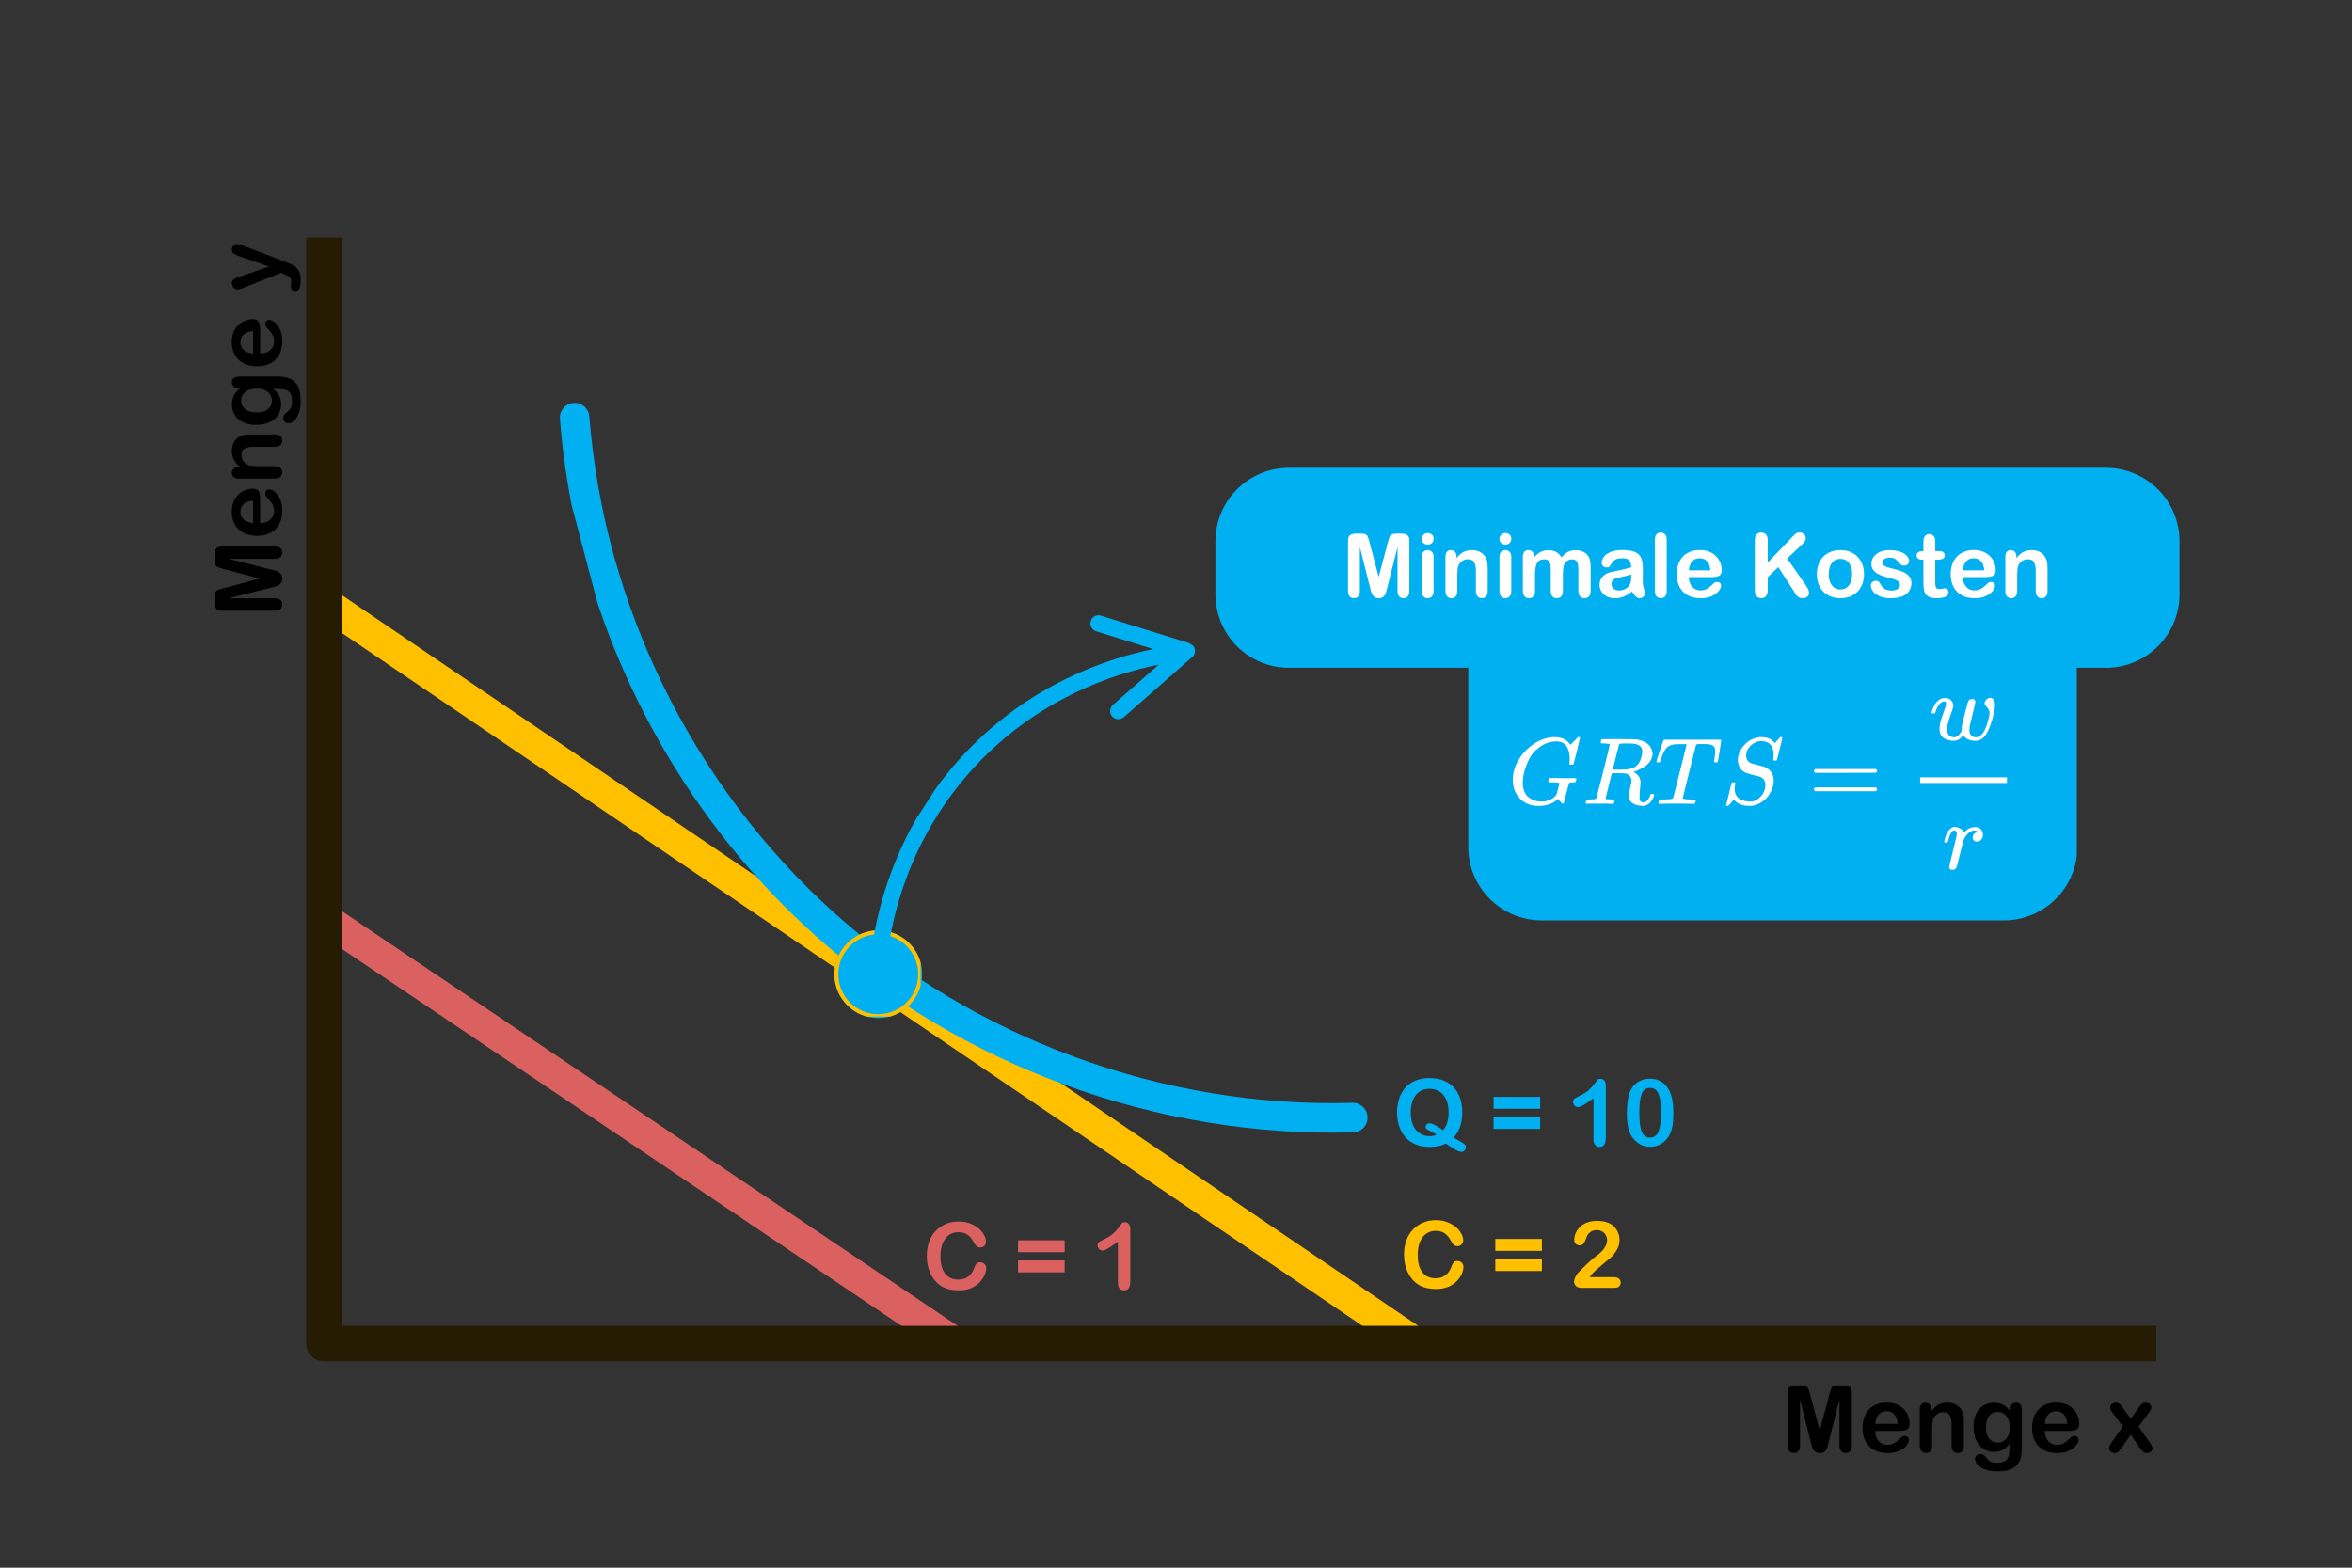 <svg xmlns="http://www.w3.org/2000/svg" xmlns:xlink="http://www.w3.org/1999/xlink" width="600" zoomAndPan="magnify" viewBox="0 0 450 300" height="400" preserveAspectRatio="xMidYMid meet" version="1.0"><rect x="0" y="0" width="450" height="300" fill="#333333" stroke="none"/><defs><g/><clipPath id="8cc82553fe"><path d="M 58.586 45.352 L 412.586 45.352 L 412.586 260.602 L 58.586 260.602 Z M 58.586 45.352 " clip-rule="nonzero"/></clipPath><clipPath id="4fe29985b2"><path d="M 107 77 L 262 77 L 262 217 L 107 217 Z M 107 77 " clip-rule="nonzero"/></clipPath><clipPath id="55a01e254f"><path d="M 218.344 48.145 L 262.75 216.383 L 148.898 246.434 L 104.492 78.195 Z M 218.344 48.145 " clip-rule="nonzero"/></clipPath><clipPath id="c1c2436563"><path d="M 218.344 48.145 L 262.75 216.383 L 148.898 246.434 L 104.492 78.195 Z M 218.344 48.145 " clip-rule="nonzero"/></clipPath><clipPath id="21209a3e8a"><path d="M 280.914 114.039 L 397.594 114.039 L 397.594 176.137 L 280.914 176.137 Z M 280.914 114.039 " clip-rule="nonzero"/></clipPath><clipPath id="bc956b4634"><path d="M 294.977 114.039 L 383.391 114.039 C 387.121 114.039 390.695 115.52 393.332 118.156 C 395.973 120.793 397.453 124.371 397.453 128.102 L 397.453 162.074 C 397.453 169.84 391.156 176.137 383.391 176.137 L 294.977 176.137 C 291.246 176.137 287.672 174.656 285.035 172.02 C 282.395 169.383 280.914 165.805 280.914 162.074 L 280.914 128.102 C 280.914 120.332 287.211 114.039 294.977 114.039 Z M 294.977 114.039 " clip-rule="nonzero"/></clipPath><clipPath id="1de03d73a2"><path d="M 159.645 178.043 L 176.434 178.043 L 176.434 194.832 L 159.645 194.832 Z M 159.645 178.043 " clip-rule="nonzero"/></clipPath><clipPath id="2663363fac"><path d="M 168.039 178.043 C 163.406 178.043 159.645 181.801 159.645 186.438 C 159.645 191.07 163.406 194.832 168.039 194.832 C 172.676 194.832 176.434 191.07 176.434 186.438 C 176.434 181.801 172.676 178.043 168.039 178.043 Z M 168.039 178.043 " clip-rule="nonzero"/></clipPath><clipPath id="748593edaa"><path d="M 159.645 178.043 L 176.145 178.043 L 176.145 194.543 L 159.645 194.543 Z M 159.645 178.043 " clip-rule="nonzero"/></clipPath><clipPath id="7249cd8b59"><path d="M 168.035 178.043 C 163.402 178.043 159.645 181.797 159.645 186.434 C 159.645 191.066 163.402 194.824 168.035 194.824 C 172.672 194.824 176.426 191.066 176.426 186.434 C 176.426 181.797 172.672 178.043 168.035 178.043 Z M 168.035 178.043 " clip-rule="nonzero"/></clipPath><clipPath id="3c598c38e9"><path d="M 166 117 L 229 117 L 229 191 L 166 191 Z M 166 117 " clip-rule="nonzero"/></clipPath><clipPath id="46f345c06e"><path d="M 157.488 184.129 L 205.883 109.137 L 229.199 124.184 L 180.805 199.176 Z M 157.488 184.129 " clip-rule="nonzero"/></clipPath><clipPath id="7cddc61b56"><path d="M 180.875 199.219 L 229.266 124.23 L 205.949 109.184 L 157.559 184.176 Z M 180.875 199.219 " clip-rule="nonzero"/></clipPath><clipPath id="7c137d741f"><path d="M 232.391 89.523 L 417 89.523 L 417 127.793 L 232.391 127.793 Z M 232.391 89.523 " clip-rule="nonzero"/></clipPath><clipPath id="94a6ef016c"><path d="M 246.605 89.523 L 402.938 89.523 C 406.668 89.523 410.242 91.004 412.883 93.641 C 415.52 96.281 417 99.855 417 103.586 L 417 113.73 C 417 121.496 410.703 127.793 402.938 127.793 L 246.605 127.793 C 242.875 127.793 239.297 126.309 236.66 123.672 C 234.023 121.035 232.543 117.457 232.543 113.73 L 232.543 103.586 C 232.543 95.82 238.84 89.523 246.605 89.523 Z M 246.605 89.523 " clip-rule="nonzero"/></clipPath><clipPath id="7f8f234eca"><path d="M 369 133.531 L 382 133.531 L 382 142 L 369 142 Z M 369 133.531 " clip-rule="nonzero"/></clipPath><clipPath id="aa4a4858dd"><path d="M 371 158 L 380 158 L 380 166.469 L 371 166.469 Z M 371 158 " clip-rule="nonzero"/></clipPath></defs><path stroke-linecap="butt" transform="matrix(0.622, 0.419, -0.419, 0.622, 61.945, 172.025)" fill="none" stroke-linejoin="miter" d="M -0.001 3.998 L 197.973 4 " stroke="#db6161" stroke-width="8" stroke-opacity="1" stroke-miterlimit="4"/><path stroke-linecap="butt" transform="matrix(0.62, 0.421, -0.421, 0.62, 61.985, 111.557)" fill="none" stroke-linejoin="miter" d="M 0.001 4 L 340.395 3.999 " stroke="#ffc000" stroke-width="8" stroke-opacity="1" stroke-miterlimit="4"/><g clip-path="url(#8cc82553fe)"><path fill="#261c03" d="M 412.57 260.52 L 61.992 260.52 C 61.539 260.52 61.105 260.434 60.688 260.262 C 60.27 260.09 59.902 259.844 59.582 259.523 C 59.262 259.203 59.016 258.836 58.844 258.418 C 58.672 258 58.586 257.566 58.586 257.117 L 58.586 45.457 L 65.402 45.457 L 65.402 253.711 L 412.57 253.711 Z M 412.57 260.52 " fill-opacity="1" fill-rule="nonzero"/></g><g clip-path="url(#4fe29985b2)"><g clip-path="url(#55a01e254f)"><g clip-path="url(#c1c2436563)"><path fill="#00b0f0" d="M 261.656 213.793 C 261.613 212.23 260.309 211.004 258.75 211.047 C 222.57 212.074 186.391 198.781 159.484 174.574 C 132.578 150.367 115.551 115.789 112.762 79.703 C 112.645 78.145 111.281 76.98 109.727 77.102 C 108.168 77.223 107.004 78.582 107.125 80.137 C 107.801 88.914 109.289 97.602 111.531 106.09 C 118.867 133.883 134.273 159.5 155.703 178.781 C 183.676 203.949 221.297 217.77 258.91 216.699 C 260.473 216.656 261.699 215.355 261.656 213.793 Z M 261.656 213.793 " fill-opacity="1" fill-rule="nonzero"/></g></g></g><g clip-path="url(#21209a3e8a)"><g clip-path="url(#bc956b4634)"><path fill="#00b0f0" d="M 280.914 114.039 L 397.352 114.039 L 397.352 176.137 L 280.914 176.137 Z M 280.914 114.039 " fill-opacity="1" fill-rule="nonzero"/></g></g><g clip-path="url(#1de03d73a2)"><g clip-path="url(#2663363fac)"><path fill="#00b0f0" d="M 159.645 178.043 L 176.434 178.043 L 176.434 194.832 L 159.645 194.832 Z M 159.645 178.043 " fill-opacity="1" fill-rule="nonzero"/></g></g><g clip-path="url(#748593edaa)"><g clip-path="url(#7249cd8b59)"><path stroke-linecap="butt" transform="matrix(0.75, 0, 0, 0.75, 159.646, 178.042)" fill="none" stroke-linejoin="miter" d="M 11.185 0.002 C 5.008 0.002 -0.002 5.007 -0.002 11.189 C -0.002 17.366 5.008 22.377 11.185 22.377 C 17.368 22.377 22.373 17.366 22.373 11.189 C 22.373 5.007 17.368 0.002 11.185 0.002 Z M 11.185 0.002 " stroke="#ffc000" stroke-width="2" stroke-opacity="1" stroke-miterlimit="4"/></g></g><g clip-path="url(#3c598c38e9)"><g clip-path="url(#46f345c06e)"><g clip-path="url(#7cddc61b56)"><path fill="#00b0f0" d="M 227.535 123.074 L 210.637 117.812 C 209.957 117.598 209.227 117.891 208.863 118.453 C 208.785 118.574 208.723 118.699 208.688 118.844 C 208.434 119.668 208.895 120.543 209.711 120.809 L 220.641 124.211 C 216.887 124.973 213.113 126.094 209.488 127.496 C 199.734 131.273 191.234 137 184.238 144.551 C 181.445 147.555 179.086 150.664 177.082 153.766 C 167.914 167.977 166.363 182.266 166.152 188.535 C 166.125 189.391 166.805 190.125 167.668 190.145 C 168.523 190.172 169.258 189.496 169.277 188.629 C 169.504 181.352 171.66 162.688 186.531 146.684 C 198.57 133.711 212.957 128.934 221.723 127.18 L 212.926 134.891 C 212.281 135.461 212.223 136.449 212.781 137.109 C 213.352 137.754 214.336 137.812 214.996 137.254 L 228.109 125.734 C 228.539 125.359 228.719 124.789 228.613 124.234 C 228.48 123.684 228.082 123.238 227.535 123.074 Z M 227.535 123.074 " fill-opacity="1" fill-rule="nonzero"/></g></g></g><g clip-path="url(#7c137d741f)"><g clip-path="url(#94a6ef016c)"><path fill="#00b0f0" d="M 232.543 89.523 L 417.008 89.523 L 417.008 127.793 L 232.543 127.793 Z M 232.543 89.523 " fill-opacity="1" fill-rule="nonzero"/></g></g><g fill="#ffffff" fill-opacity="1"><g transform="translate(256.694, 114.274)"><g><path d="M 5.434 -1.832 L 3.484 -9.586 L 3.484 -1.188 C 3.484 -0.723 3.383 -0.375 3.176 -0.141 C 2.965 0.09 2.691 0.207 2.348 0.207 C 2.016 0.207 1.746 0.094 1.535 -0.137 C 1.324 -0.367 1.219 -0.715 1.219 -1.188 L 1.219 -10.812 C 1.219 -11.344 1.359 -11.703 1.637 -11.887 C 1.91 -12.074 2.285 -12.164 2.754 -12.164 L 3.52 -12.164 C 3.977 -12.164 4.312 -12.125 4.52 -12.039 C 4.727 -11.957 4.879 -11.809 4.98 -11.594 C 5.078 -11.379 5.191 -11.027 5.32 -10.539 L 7.086 -3.875 L 8.855 -10.539 C 8.98 -11.027 9.094 -11.379 9.195 -11.594 C 9.293 -11.809 9.449 -11.957 9.656 -12.039 C 9.863 -12.125 10.195 -12.164 10.656 -12.164 L 11.418 -12.164 C 11.891 -12.164 12.262 -12.074 12.539 -11.887 C 12.816 -11.703 12.953 -11.344 12.953 -10.812 L 12.953 -1.188 C 12.953 -0.723 12.852 -0.375 12.641 -0.141 C 12.434 0.09 12.156 0.207 11.809 0.207 C 11.48 0.207 11.215 0.09 11.004 -0.141 C 10.793 -0.375 10.688 -0.723 10.688 -1.188 L 10.688 -9.586 L 8.738 -1.832 C 8.609 -1.332 8.508 -0.961 8.426 -0.727 C 8.348 -0.492 8.199 -0.277 7.984 -0.082 C 7.766 0.109 7.469 0.207 7.086 0.207 C 6.801 0.207 6.555 0.145 6.355 0.02 C 6.156 -0.105 6.004 -0.262 5.891 -0.457 C 5.781 -0.648 5.695 -0.863 5.629 -1.098 C 5.566 -1.336 5.5 -1.578 5.434 -1.832 Z M 5.434 -1.832 "/></g></g></g><g fill="#ffffff" fill-opacity="1"><g transform="translate(270.849, 114.274)"><g><path d="M 3.434 -7.719 L 3.434 -1.172 C 3.434 -0.715 3.328 -0.375 3.113 -0.141 C 2.895 0.09 2.621 0.207 2.289 0.207 C 1.957 0.207 1.688 0.09 1.48 -0.148 C 1.273 -0.387 1.172 -0.727 1.172 -1.172 L 1.172 -7.652 C 1.172 -8.098 1.273 -8.438 1.48 -8.664 C 1.688 -8.891 1.957 -9.004 2.289 -9.004 C 2.621 -9.004 2.895 -8.891 3.113 -8.664 C 3.328 -8.438 3.434 -8.121 3.434 -7.719 Z M 2.316 -10.059 C 2 -10.059 1.73 -10.156 1.508 -10.348 C 1.281 -10.543 1.172 -10.816 1.172 -11.168 C 1.172 -11.492 1.285 -11.754 1.516 -11.961 C 1.742 -12.168 2.012 -12.273 2.316 -12.273 C 2.609 -12.273 2.867 -12.18 3.094 -11.992 C 3.32 -11.805 3.434 -11.527 3.434 -11.168 C 3.434 -10.82 3.324 -10.547 3.105 -10.352 C 2.883 -10.156 2.621 -10.059 2.316 -10.059 Z M 2.316 -10.059 "/></g></g></g><g fill="#ffffff" fill-opacity="1"><g transform="translate(275.454, 114.274)"><g><path d="M 3.227 -7.75 L 3.227 -7.477 C 3.625 -8.004 4.062 -8.387 4.535 -8.633 C 5.008 -8.879 5.551 -9.004 6.164 -9.004 C 6.762 -9.004 7.297 -8.875 7.766 -8.613 C 8.238 -8.355 8.59 -7.984 8.82 -7.512 C 8.969 -7.234 9.066 -6.934 9.113 -6.613 C 9.156 -6.293 9.18 -5.883 9.18 -5.387 L 9.18 -1.172 C 9.18 -0.715 9.074 -0.375 8.867 -0.141 C 8.66 0.09 8.391 0.207 8.059 0.207 C 7.719 0.207 7.445 0.09 7.234 -0.148 C 7.027 -0.387 6.922 -0.727 6.922 -1.172 L 6.922 -4.945 C 6.922 -5.691 6.816 -6.266 6.609 -6.66 C 6.402 -7.055 5.988 -7.254 5.367 -7.254 C 4.965 -7.254 4.598 -7.133 4.266 -6.891 C 3.934 -6.652 3.691 -6.32 3.535 -5.898 C 3.426 -5.562 3.367 -4.934 3.367 -4.008 L 3.367 -1.172 C 3.367 -0.711 3.262 -0.367 3.051 -0.137 C 2.836 0.094 2.562 0.207 2.223 0.207 C 1.898 0.207 1.629 0.09 1.418 -0.148 C 1.207 -0.387 1.105 -0.727 1.105 -1.172 L 1.105 -7.719 C 1.105 -8.148 1.199 -8.473 1.387 -8.684 C 1.574 -8.898 1.832 -9.004 2.156 -9.004 C 2.355 -9.004 2.535 -8.957 2.695 -8.863 C 2.855 -8.77 2.984 -8.629 3.082 -8.438 C 3.18 -8.25 3.227 -8.023 3.227 -7.75 Z M 3.227 -7.75 "/></g></g></g><g fill="#ffffff" fill-opacity="1"><g transform="translate(285.717, 114.274)"><g><path d="M 3.434 -7.719 L 3.434 -1.172 C 3.434 -0.715 3.328 -0.375 3.113 -0.141 C 2.895 0.09 2.621 0.207 2.289 0.207 C 1.957 0.207 1.688 0.09 1.48 -0.148 C 1.273 -0.387 1.172 -0.727 1.172 -1.172 L 1.172 -7.652 C 1.172 -8.098 1.273 -8.438 1.48 -8.664 C 1.688 -8.891 1.957 -9.004 2.289 -9.004 C 2.621 -9.004 2.895 -8.891 3.113 -8.664 C 3.328 -8.438 3.434 -8.121 3.434 -7.719 Z M 2.316 -10.059 C 2 -10.059 1.73 -10.156 1.508 -10.348 C 1.281 -10.543 1.172 -10.816 1.172 -11.168 C 1.172 -11.492 1.285 -11.754 1.516 -11.961 C 1.742 -12.168 2.012 -12.273 2.316 -12.273 C 2.609 -12.273 2.867 -12.18 3.094 -11.992 C 3.32 -11.805 3.434 -11.527 3.434 -11.168 C 3.434 -10.82 3.324 -10.547 3.105 -10.352 C 2.883 -10.156 2.621 -10.059 2.316 -10.059 Z M 2.316 -10.059 "/></g></g></g><g fill="#ffffff" fill-opacity="1"><g transform="translate(290.322, 114.274)"><g><path d="M 8.703 -4.23 L 8.703 -1.219 C 8.703 -0.742 8.598 -0.387 8.383 -0.148 C 8.164 0.09 7.879 0.207 7.527 0.207 C 7.184 0.207 6.906 0.09 6.691 -0.148 C 6.48 -0.387 6.375 -0.742 6.375 -1.219 L 6.375 -4.828 C 6.375 -5.398 6.355 -5.844 6.316 -6.156 C 6.277 -6.473 6.172 -6.73 6 -6.934 C 5.828 -7.137 5.559 -7.234 5.188 -7.234 C 4.445 -7.234 3.957 -6.98 3.723 -6.473 C 3.488 -5.965 3.367 -5.234 3.367 -4.281 L 3.367 -1.219 C 3.367 -0.75 3.262 -0.395 3.051 -0.152 C 2.836 0.086 2.555 0.207 2.207 0.207 C 1.863 0.207 1.582 0.086 1.363 -0.152 C 1.148 -0.395 1.039 -0.75 1.039 -1.219 L 1.039 -7.699 C 1.039 -8.125 1.137 -8.449 1.332 -8.672 C 1.527 -8.895 1.785 -9.004 2.109 -9.004 C 2.418 -9.004 2.676 -8.898 2.883 -8.691 C 3.09 -8.484 3.195 -8.199 3.195 -7.832 L 3.195 -7.617 C 3.586 -8.09 4.008 -8.434 4.457 -8.656 C 4.906 -8.875 5.402 -8.988 5.949 -8.988 C 6.52 -8.988 7.008 -8.875 7.418 -8.648 C 7.828 -8.422 8.164 -8.078 8.43 -7.617 C 8.812 -8.082 9.223 -8.426 9.66 -8.652 C 10.098 -8.875 10.582 -8.988 11.113 -8.988 C 11.73 -8.988 12.266 -8.867 12.715 -8.621 C 13.16 -8.379 13.496 -8.031 13.719 -7.578 C 13.91 -7.168 14.008 -6.523 14.008 -5.645 L 14.008 -1.219 C 14.008 -0.742 13.898 -0.387 13.684 -0.148 C 13.469 0.09 13.184 0.207 12.828 0.207 C 12.484 0.207 12.207 0.086 11.988 -0.152 C 11.77 -0.395 11.66 -0.75 11.66 -1.219 L 11.66 -5.027 C 11.66 -5.516 11.637 -5.906 11.598 -6.199 C 11.555 -6.492 11.445 -6.738 11.262 -6.938 C 11.078 -7.137 10.801 -7.234 10.43 -7.234 C 10.133 -7.234 9.848 -7.148 9.582 -6.969 C 9.312 -6.793 9.102 -6.555 8.953 -6.258 C 8.789 -5.875 8.703 -5.199 8.703 -4.23 Z M 8.703 -4.23 "/></g></g></g><g fill="#ffffff" fill-opacity="1"><g transform="translate(305.356, 114.274)"><g><path d="M 6.895 -1.07 C 6.348 -0.645 5.82 -0.324 5.309 -0.113 C 4.797 0.102 4.223 0.207 3.586 0.207 C 3.004 0.207 2.492 0.094 2.055 -0.137 C 1.613 -0.367 1.273 -0.676 1.039 -1.07 C 0.801 -1.465 0.68 -1.891 0.68 -2.348 C 0.68 -2.969 0.875 -3.496 1.27 -3.934 C 1.664 -4.371 2.203 -4.664 2.887 -4.812 C 3.031 -4.848 3.387 -4.922 3.957 -5.035 C 4.527 -5.152 5.016 -5.258 5.422 -5.355 C 5.828 -5.453 6.27 -5.57 6.746 -5.711 C 6.719 -6.309 6.598 -6.746 6.387 -7.023 C 6.172 -7.305 5.73 -7.445 5.062 -7.445 C 4.488 -7.445 4.055 -7.363 3.762 -7.203 C 3.473 -7.043 3.223 -6.801 3.016 -6.48 C 2.809 -6.16 2.664 -5.949 2.578 -5.848 C 2.492 -5.742 2.309 -5.691 2.023 -5.691 C 1.77 -5.691 1.551 -5.773 1.363 -5.938 C 1.18 -6.102 1.086 -6.309 1.086 -6.562 C 1.086 -6.961 1.227 -7.348 1.512 -7.727 C 1.793 -8.102 2.23 -8.41 2.828 -8.656 C 3.426 -8.898 4.172 -9.02 5.062 -9.02 C 6.059 -9.02 6.84 -8.902 7.41 -8.668 C 7.98 -8.434 8.383 -8.059 8.617 -7.551 C 8.852 -7.043 8.969 -6.367 8.969 -5.527 C 8.969 -4.996 8.969 -4.543 8.965 -4.176 C 8.965 -3.805 8.961 -3.391 8.953 -2.938 C 8.953 -2.512 9.023 -2.066 9.164 -1.605 C 9.305 -1.145 9.379 -0.848 9.379 -0.715 C 9.379 -0.48 9.27 -0.27 9.051 -0.078 C 8.832 0.113 8.582 0.207 8.305 0.207 C 8.074 0.207 7.844 0.098 7.617 -0.121 C 7.391 -0.34 7.152 -0.656 6.895 -1.07 Z M 6.746 -4.348 C 6.414 -4.227 5.934 -4.098 5.297 -3.961 C 4.664 -3.828 4.227 -3.727 3.984 -3.664 C 3.738 -3.602 3.508 -3.477 3.285 -3.289 C 3.066 -3.105 2.953 -2.848 2.953 -2.516 C 2.953 -2.172 3.086 -1.879 3.344 -1.641 C 3.605 -1.398 3.945 -1.277 4.363 -1.277 C 4.812 -1.277 5.227 -1.375 5.605 -1.574 C 5.984 -1.77 6.262 -2.023 6.441 -2.332 C 6.645 -2.676 6.746 -3.238 6.746 -4.023 Z M 6.746 -4.348 "/></g></g></g><g fill="#ffffff" fill-opacity="1"><g transform="translate(315.454, 114.274)"><g><path d="M 1.172 -1.172 L 1.172 -10.996 C 1.172 -11.449 1.27 -11.793 1.473 -12.023 C 1.676 -12.258 1.949 -12.371 2.289 -12.371 C 2.633 -12.371 2.91 -12.258 3.121 -12.027 C 3.332 -11.801 3.434 -11.453 3.434 -10.996 L 3.434 -1.172 C 3.434 -0.711 3.328 -0.367 3.117 -0.137 C 2.902 0.094 2.629 0.207 2.289 0.207 C 1.957 0.207 1.688 0.09 1.48 -0.148 C 1.273 -0.387 1.172 -0.727 1.172 -1.172 Z M 1.172 -1.172 "/></g></g></g><g fill="#ffffff" fill-opacity="1"><g transform="translate(320.058, 114.274)"><g><path d="M 7.492 -3.844 L 3.062 -3.844 C 3.066 -3.328 3.172 -2.875 3.375 -2.48 C 3.574 -2.09 3.844 -1.793 4.18 -1.594 C 4.512 -1.395 4.883 -1.293 5.285 -1.293 C 5.559 -1.293 5.805 -1.328 6.027 -1.391 C 6.254 -1.453 6.469 -1.555 6.68 -1.688 C 6.891 -1.824 7.086 -1.969 7.262 -2.125 C 7.438 -2.277 7.668 -2.488 7.949 -2.754 C 8.066 -2.855 8.23 -2.906 8.449 -2.906 C 8.68 -2.906 8.867 -2.84 9.012 -2.715 C 9.156 -2.586 9.227 -2.406 9.227 -2.176 C 9.227 -1.969 9.148 -1.73 8.988 -1.457 C 8.828 -1.184 8.586 -0.918 8.262 -0.668 C 7.938 -0.418 7.531 -0.207 7.043 -0.043 C 6.551 0.125 5.988 0.207 5.352 0.207 C 3.898 0.207 2.766 -0.207 1.957 -1.039 C 1.152 -1.867 0.746 -2.992 0.746 -4.414 C 0.746 -5.086 0.848 -5.707 1.047 -6.277 C 1.246 -6.852 1.535 -7.34 1.918 -7.75 C 2.297 -8.16 2.77 -8.473 3.328 -8.691 C 3.887 -8.91 4.508 -9.02 5.188 -9.02 C 6.07 -9.02 6.832 -8.832 7.465 -8.461 C 8.098 -8.086 8.57 -7.605 8.887 -7.012 C 9.203 -6.422 9.359 -5.816 9.359 -5.203 C 9.359 -4.633 9.199 -4.266 8.871 -4.094 C 8.543 -3.926 8.086 -3.844 7.492 -3.844 Z M 3.062 -5.129 L 7.168 -5.129 C 7.113 -5.902 6.906 -6.48 6.543 -6.867 C 6.18 -7.25 5.703 -7.445 5.113 -7.445 C 4.547 -7.445 4.086 -7.25 3.723 -6.859 C 3.359 -6.469 3.141 -5.891 3.062 -5.129 Z M 3.062 -5.129 "/></g></g></g><g fill="#ffffff" fill-opacity="1"><g transform="translate(330.156, 114.274)"><g/></g></g><g fill="#ffffff" fill-opacity="1"><g transform="translate(334.404, 114.274)"><g><path d="M 3.809 -10.879 L 3.809 -6.613 L 8.648 -11.66 C 8.879 -11.902 9.078 -12.082 9.238 -12.199 C 9.402 -12.316 9.621 -12.371 9.891 -12.371 C 10.246 -12.371 10.531 -12.27 10.75 -12.062 C 10.969 -11.855 11.078 -11.602 11.078 -11.301 C 11.078 -10.941 10.895 -10.586 10.523 -10.23 L 7.527 -7.395 L 10.98 -2.449 C 11.223 -2.105 11.406 -1.805 11.527 -1.547 C 11.648 -1.289 11.707 -1.039 11.707 -0.797 C 11.707 -0.527 11.602 -0.289 11.391 -0.09 C 11.176 0.109 10.887 0.207 10.523 0.207 C 10.18 0.207 9.898 0.133 9.684 -0.012 C 9.469 -0.16 9.285 -0.355 9.137 -0.598 C 8.988 -0.84 8.855 -1.062 8.738 -1.262 L 5.824 -5.742 L 3.809 -3.809 L 3.809 -1.293 C 3.809 -0.785 3.691 -0.406 3.461 -0.16 C 3.227 0.086 2.93 0.207 2.562 0.207 C 2.355 0.207 2.152 0.152 1.957 0.043 C 1.766 -0.07 1.617 -0.219 1.512 -0.406 C 1.434 -0.562 1.387 -0.742 1.371 -0.945 C 1.352 -1.152 1.344 -1.445 1.344 -1.832 L 1.344 -10.879 C 1.344 -11.379 1.453 -11.75 1.672 -12 C 1.891 -12.25 2.188 -12.371 2.562 -12.371 C 2.934 -12.371 3.234 -12.25 3.465 -12.004 C 3.695 -11.758 3.809 -11.383 3.809 -10.879 Z M 3.809 -10.879 "/></g></g></g><g fill="#ffffff" fill-opacity="1"><g transform="translate(346.982, 114.274)"><g><path d="M 9.652 -4.398 C 9.652 -3.723 9.547 -3.102 9.336 -2.531 C 9.125 -1.961 8.82 -1.473 8.422 -1.062 C 8.023 -0.652 7.547 -0.34 6.996 -0.121 C 6.441 0.098 5.82 0.207 5.129 0.207 C 4.441 0.207 3.824 0.098 3.277 -0.125 C 2.73 -0.348 2.254 -0.664 1.855 -1.074 C 1.453 -1.488 1.148 -1.973 0.941 -2.535 C 0.734 -3.098 0.629 -3.719 0.629 -4.398 C 0.629 -5.086 0.734 -5.711 0.945 -6.281 C 1.156 -6.852 1.457 -7.34 1.852 -7.742 C 2.242 -8.145 2.719 -8.457 3.277 -8.676 C 3.836 -8.895 4.453 -9.004 5.129 -9.004 C 5.812 -9.004 6.438 -8.895 6.996 -8.672 C 7.555 -8.449 8.031 -8.137 8.43 -7.727 C 8.828 -7.316 9.133 -6.828 9.34 -6.266 C 9.547 -5.699 9.652 -5.078 9.652 -4.398 Z M 7.379 -4.398 C 7.379 -5.32 7.176 -6.043 6.766 -6.555 C 6.359 -7.07 5.812 -7.328 5.129 -7.328 C 4.688 -7.328 4.297 -7.211 3.957 -6.984 C 3.621 -6.754 3.359 -6.414 3.18 -5.965 C 2.996 -5.52 2.906 -4.996 2.906 -4.398 C 2.906 -3.805 2.996 -3.289 3.176 -2.848 C 3.355 -2.402 3.609 -2.066 3.945 -1.828 C 4.281 -1.594 4.676 -1.477 5.129 -1.477 C 5.812 -1.477 6.359 -1.734 6.766 -2.254 C 7.176 -2.77 7.379 -3.484 7.379 -4.398 Z M 7.379 -4.398 "/></g></g></g><g fill="#ffffff" fill-opacity="1"><g transform="translate(357.245, 114.274)"><g><path d="M 8.465 -2.754 C 8.465 -2.129 8.312 -1.594 8.008 -1.148 C 7.703 -0.703 7.254 -0.367 6.66 -0.137 C 6.066 0.094 5.34 0.207 4.488 0.207 C 3.676 0.207 2.98 0.082 2.398 -0.164 C 1.816 -0.414 1.387 -0.727 1.113 -1.098 C 0.836 -1.473 0.695 -1.848 0.695 -2.223 C 0.695 -2.473 0.785 -2.688 0.961 -2.863 C 1.141 -3.039 1.363 -3.129 1.637 -3.129 C 1.871 -3.129 2.055 -3.07 2.184 -2.953 C 2.309 -2.84 2.43 -2.676 2.547 -2.465 C 2.781 -2.062 3.059 -1.758 3.383 -1.559 C 3.707 -1.359 4.145 -1.262 4.707 -1.262 C 5.16 -1.262 5.531 -1.363 5.82 -1.562 C 6.113 -1.766 6.258 -1.996 6.258 -2.258 C 6.258 -2.656 6.105 -2.945 5.805 -3.129 C 5.504 -3.312 5.008 -3.484 4.316 -3.652 C 3.535 -3.844 2.898 -4.047 2.41 -4.262 C 1.922 -4.473 1.531 -4.754 1.238 -5.102 C 0.941 -5.453 0.797 -5.879 0.797 -6.391 C 0.797 -6.844 0.934 -7.273 1.203 -7.676 C 1.473 -8.078 1.875 -8.402 2.402 -8.645 C 2.93 -8.883 3.566 -9.004 4.316 -9.004 C 4.902 -9.004 5.43 -8.941 5.895 -8.82 C 6.363 -8.699 6.754 -8.535 7.066 -8.332 C 7.379 -8.125 7.617 -7.898 7.781 -7.652 C 7.941 -7.402 8.023 -7.16 8.023 -6.922 C 8.023 -6.66 7.938 -6.449 7.762 -6.281 C 7.59 -6.117 7.34 -6.031 7.02 -6.031 C 6.789 -6.031 6.59 -6.098 6.426 -6.23 C 6.266 -6.363 6.078 -6.562 5.867 -6.828 C 5.695 -7.051 5.492 -7.227 5.262 -7.359 C 5.027 -7.492 4.715 -7.559 4.316 -7.559 C 3.906 -7.559 3.566 -7.473 3.293 -7.297 C 3.023 -7.125 2.887 -6.906 2.887 -6.648 C 2.887 -6.41 2.988 -6.215 3.188 -6.062 C 3.387 -5.91 3.652 -5.785 3.992 -5.684 C 4.328 -5.586 4.793 -5.465 5.387 -5.32 C 6.09 -5.148 6.664 -4.941 7.109 -4.707 C 7.555 -4.469 7.891 -4.188 8.121 -3.863 C 8.348 -3.539 8.465 -3.172 8.465 -2.754 Z M 8.465 -2.754 "/></g></g></g><g fill="#ffffff" fill-opacity="1"><g transform="translate(366.455, 114.274)"><g><path d="M 1.293 -8.805 L 1.543 -8.805 L 1.543 -10.164 C 1.543 -10.531 1.555 -10.816 1.574 -11.023 C 1.594 -11.23 1.645 -11.41 1.734 -11.559 C 1.824 -11.715 1.949 -11.84 2.117 -11.938 C 2.281 -12.035 2.469 -12.082 2.672 -12.082 C 2.961 -12.082 3.219 -11.973 3.453 -11.758 C 3.605 -11.613 3.707 -11.438 3.746 -11.23 C 3.789 -11.023 3.809 -10.73 3.809 -10.348 L 3.809 -8.805 L 4.641 -8.805 C 4.961 -8.805 5.203 -8.727 5.375 -8.578 C 5.543 -8.426 5.625 -8.23 5.625 -7.992 C 5.625 -7.688 5.508 -7.473 5.266 -7.352 C 5.023 -7.23 4.68 -7.168 4.23 -7.168 L 3.809 -7.168 L 3.809 -3.004 C 3.809 -2.648 3.82 -2.379 3.848 -2.188 C 3.871 -1.996 3.938 -1.84 4.047 -1.723 C 4.152 -1.602 4.328 -1.543 4.574 -1.543 C 4.707 -1.543 4.887 -1.566 5.113 -1.613 C 5.34 -1.66 5.516 -1.684 5.645 -1.684 C 5.824 -1.684 5.988 -1.609 6.137 -1.465 C 6.285 -1.316 6.355 -1.137 6.355 -0.922 C 6.355 -0.555 6.156 -0.277 5.758 -0.082 C 5.359 0.109 4.789 0.207 4.043 0.207 C 3.332 0.207 2.797 0.09 2.43 -0.148 C 2.066 -0.387 1.828 -0.715 1.715 -1.137 C 1.602 -1.559 1.543 -2.117 1.543 -2.82 L 1.543 -7.168 L 1.246 -7.168 C 0.918 -7.168 0.668 -7.246 0.496 -7.402 C 0.328 -7.559 0.242 -7.754 0.242 -7.992 C 0.242 -8.23 0.332 -8.426 0.512 -8.578 C 0.691 -8.727 0.953 -8.805 1.293 -8.805 Z M 1.293 -8.805 "/></g></g></g><g fill="#ffffff" fill-opacity="1"><g transform="translate(372.47, 114.274)"><g><path d="M 7.492 -3.844 L 3.062 -3.844 C 3.066 -3.328 3.172 -2.875 3.375 -2.48 C 3.574 -2.09 3.844 -1.793 4.18 -1.594 C 4.512 -1.395 4.883 -1.293 5.285 -1.293 C 5.559 -1.293 5.805 -1.328 6.027 -1.391 C 6.254 -1.453 6.469 -1.555 6.68 -1.688 C 6.891 -1.824 7.086 -1.969 7.262 -2.125 C 7.438 -2.277 7.668 -2.488 7.949 -2.754 C 8.066 -2.855 8.23 -2.906 8.449 -2.906 C 8.68 -2.906 8.867 -2.84 9.012 -2.715 C 9.156 -2.586 9.227 -2.406 9.227 -2.176 C 9.227 -1.969 9.148 -1.73 8.988 -1.457 C 8.828 -1.184 8.586 -0.918 8.262 -0.668 C 7.938 -0.418 7.531 -0.207 7.043 -0.043 C 6.551 0.125 5.988 0.207 5.352 0.207 C 3.898 0.207 2.766 -0.207 1.957 -1.039 C 1.152 -1.867 0.746 -2.992 0.746 -4.414 C 0.746 -5.086 0.848 -5.707 1.047 -6.277 C 1.246 -6.852 1.535 -7.34 1.918 -7.75 C 2.297 -8.16 2.77 -8.473 3.328 -8.691 C 3.887 -8.91 4.508 -9.02 5.188 -9.02 C 6.07 -9.02 6.832 -8.832 7.465 -8.461 C 8.098 -8.086 8.57 -7.605 8.887 -7.012 C 9.203 -6.422 9.359 -5.816 9.359 -5.203 C 9.359 -4.633 9.199 -4.266 8.871 -4.094 C 8.543 -3.926 8.086 -3.844 7.492 -3.844 Z M 3.062 -5.129 L 7.168 -5.129 C 7.113 -5.902 6.906 -6.48 6.543 -6.867 C 6.18 -7.25 5.703 -7.445 5.113 -7.445 C 4.547 -7.445 4.086 -7.25 3.723 -6.859 C 3.359 -6.469 3.141 -5.891 3.062 -5.129 Z M 3.062 -5.129 "/></g></g></g><g fill="#ffffff" fill-opacity="1"><g transform="translate(382.568, 114.274)"><g><path d="M 3.227 -7.75 L 3.227 -7.477 C 3.625 -8.004 4.062 -8.387 4.535 -8.633 C 5.008 -8.879 5.551 -9.004 6.164 -9.004 C 6.762 -9.004 7.297 -8.875 7.766 -8.613 C 8.238 -8.355 8.59 -7.984 8.82 -7.512 C 8.969 -7.234 9.066 -6.934 9.113 -6.613 C 9.156 -6.293 9.18 -5.883 9.18 -5.387 L 9.18 -1.172 C 9.18 -0.715 9.074 -0.375 8.867 -0.141 C 8.66 0.09 8.391 0.207 8.059 0.207 C 7.719 0.207 7.445 0.09 7.234 -0.148 C 7.027 -0.387 6.922 -0.727 6.922 -1.172 L 6.922 -4.945 C 6.922 -5.691 6.816 -6.266 6.609 -6.66 C 6.402 -7.055 5.988 -7.254 5.367 -7.254 C 4.965 -7.254 4.598 -7.133 4.266 -6.891 C 3.934 -6.652 3.691 -6.32 3.535 -5.898 C 3.426 -5.562 3.367 -4.934 3.367 -4.008 L 3.367 -1.172 C 3.367 -0.711 3.262 -0.367 3.051 -0.137 C 2.836 0.094 2.562 0.207 2.223 0.207 C 1.898 0.207 1.629 0.09 1.418 -0.148 C 1.207 -0.387 1.105 -0.727 1.105 -1.172 L 1.105 -7.719 C 1.105 -8.148 1.199 -8.473 1.387 -8.684 C 1.574 -8.898 1.832 -9.004 2.156 -9.004 C 2.355 -9.004 2.535 -8.957 2.695 -8.863 C 2.855 -8.77 2.984 -8.629 3.082 -8.438 C 3.18 -8.25 3.227 -8.023 3.227 -7.75 Z M 3.227 -7.75 "/></g></g></g><g fill="#000000" fill-opacity="1"><g transform="translate(340.745, 277.845)"><g><path d="M 5.691 -1.922 L 3.648 -10.035 L 3.648 -1.242 C 3.648 -0.758 3.539 -0.391 3.324 -0.148 C 3.105 0.094 2.816 0.219 2.457 0.219 C 2.113 0.219 1.828 0.098 1.609 -0.145 C 1.387 -0.383 1.277 -0.75 1.277 -1.242 L 1.277 -11.32 C 1.277 -11.879 1.422 -12.254 1.711 -12.445 C 2 -12.641 2.391 -12.738 2.883 -12.738 L 3.684 -12.738 C 4.164 -12.738 4.516 -12.695 4.73 -12.609 C 4.949 -12.52 5.109 -12.363 5.215 -12.137 C 5.316 -11.914 5.438 -11.543 5.57 -11.035 L 7.422 -4.059 L 9.27 -11.035 C 9.402 -11.543 9.523 -11.914 9.629 -12.137 C 9.73 -12.363 9.891 -12.52 10.109 -12.609 C 10.328 -12.695 10.676 -12.738 11.156 -12.738 L 11.957 -12.738 C 12.449 -12.738 12.84 -12.641 13.129 -12.445 C 13.418 -12.254 13.562 -11.879 13.562 -11.32 L 13.562 -1.242 C 13.562 -0.758 13.453 -0.391 13.238 -0.148 C 13.02 0.094 12.73 0.219 12.363 0.219 C 12.023 0.219 11.742 0.094 11.52 -0.148 C 11.301 -0.391 11.191 -0.758 11.191 -1.242 L 11.191 -10.035 L 9.148 -1.922 C 9.016 -1.395 8.906 -1.008 8.824 -0.762 C 8.738 -0.516 8.586 -0.289 8.359 -0.086 C 8.133 0.117 7.82 0.219 7.422 0.219 C 7.117 0.219 6.863 0.152 6.656 0.023 C 6.445 -0.109 6.285 -0.273 6.168 -0.477 C 6.055 -0.68 5.961 -0.906 5.895 -1.152 C 5.828 -1.398 5.762 -1.652 5.691 -1.922 Z M 5.691 -1.922 "/></g></g></g><g fill="#000000" fill-opacity="1"><g transform="translate(355.566, 277.845)"><g><path d="M 7.848 -4.023 L 3.207 -4.023 C 3.211 -3.484 3.32 -3.008 3.531 -2.598 C 3.742 -2.188 4.023 -1.875 4.375 -1.668 C 4.727 -1.461 5.113 -1.355 5.535 -1.355 C 5.82 -1.355 6.078 -1.391 6.312 -1.457 C 6.547 -1.523 6.773 -1.625 6.996 -1.77 C 7.215 -1.91 7.418 -2.062 7.602 -2.223 C 7.789 -2.387 8.027 -2.605 8.324 -2.883 C 8.445 -2.988 8.621 -3.043 8.844 -3.043 C 9.09 -3.043 9.285 -2.973 9.438 -2.84 C 9.586 -2.707 9.66 -2.52 9.66 -2.277 C 9.66 -2.062 9.578 -1.812 9.41 -1.523 C 9.242 -1.238 8.988 -0.965 8.648 -0.699 C 8.312 -0.438 7.887 -0.219 7.371 -0.043 C 6.859 0.129 6.27 0.219 5.605 0.219 C 4.082 0.219 2.895 -0.219 2.051 -1.086 C 1.203 -1.953 0.781 -3.133 0.781 -4.621 C 0.781 -5.324 0.887 -5.973 1.094 -6.574 C 1.305 -7.172 1.609 -7.688 2.008 -8.117 C 2.406 -8.543 2.898 -8.871 3.484 -9.102 C 4.07 -9.332 4.719 -9.445 5.43 -9.445 C 6.355 -9.445 7.152 -9.25 7.816 -8.859 C 8.48 -8.469 8.977 -7.961 9.305 -7.344 C 9.637 -6.723 9.801 -6.09 9.801 -5.449 C 9.801 -4.852 9.629 -4.465 9.289 -4.289 C 8.945 -4.109 8.465 -4.023 7.848 -4.023 Z M 3.207 -5.371 L 7.508 -5.371 C 7.449 -6.18 7.23 -6.789 6.852 -7.191 C 6.473 -7.594 5.973 -7.793 5.352 -7.793 C 4.762 -7.793 4.277 -7.59 3.898 -7.18 C 3.516 -6.773 3.289 -6.168 3.207 -5.371 Z M 3.207 -5.371 "/></g></g></g><g fill="#000000" fill-opacity="1"><g transform="translate(366.139, 277.845)"><g><path d="M 3.379 -8.117 L 3.379 -7.828 C 3.797 -8.379 4.254 -8.781 4.75 -9.039 C 5.242 -9.297 5.812 -9.426 6.457 -9.426 C 7.082 -9.426 7.641 -9.293 8.133 -9.02 C 8.625 -8.746 8.992 -8.363 9.234 -7.863 C 9.395 -7.574 9.492 -7.262 9.539 -6.926 C 9.586 -6.59 9.609 -6.16 9.609 -5.641 L 9.609 -1.227 C 9.609 -0.75 9.5 -0.391 9.285 -0.148 C 9.066 0.094 8.785 0.219 8.438 0.219 C 8.082 0.219 7.797 0.094 7.578 -0.156 C 7.355 -0.406 7.246 -0.762 7.246 -1.227 L 7.246 -5.18 C 7.246 -5.961 7.137 -6.559 6.922 -6.973 C 6.703 -7.387 6.27 -7.594 5.621 -7.594 C 5.199 -7.594 4.812 -7.469 4.465 -7.215 C 4.117 -6.965 3.863 -6.617 3.703 -6.18 C 3.586 -5.824 3.527 -5.164 3.527 -4.195 L 3.527 -1.227 C 3.527 -0.746 3.418 -0.383 3.191 -0.145 C 2.969 0.098 2.684 0.219 2.328 0.219 C 1.988 0.219 1.707 0.094 1.484 -0.156 C 1.266 -0.406 1.156 -0.762 1.156 -1.227 L 1.156 -8.082 C 1.156 -8.531 1.254 -8.871 1.449 -9.094 C 1.648 -9.316 1.918 -9.426 2.258 -9.426 C 2.469 -9.426 2.656 -9.379 2.824 -9.281 C 2.992 -9.18 3.125 -9.035 3.227 -8.836 C 3.328 -8.641 3.379 -8.398 3.379 -8.117 Z M 3.379 -8.117 "/></g></g></g><g fill="#000000" fill-opacity="1"><g transform="translate(376.886, 277.845)"><g><path d="M 9.949 -7.691 L 9.949 -0.801 C 9.949 -0.012 9.863 0.668 9.695 1.234 C 9.527 1.801 9.258 2.27 8.891 2.641 C 8.52 3.012 8.031 3.289 7.434 3.469 C 6.832 3.645 6.09 3.734 5.195 3.734 C 4.379 3.734 3.648 3.621 3.008 3.395 C 2.363 3.164 1.867 2.867 1.52 2.508 C 1.172 2.145 1 1.773 1 1.391 C 1 1.102 1.098 0.863 1.293 0.684 C 1.492 0.5 1.73 0.41 2.008 0.41 C 2.355 0.41 2.66 0.562 2.918 0.867 C 3.047 1.023 3.18 1.184 3.316 1.344 C 3.449 1.5 3.602 1.637 3.766 1.75 C 3.934 1.863 4.129 1.949 4.363 2.004 C 4.594 2.059 4.859 2.086 5.16 2.086 C 5.773 2.086 6.25 2 6.59 1.828 C 6.93 1.656 7.168 1.418 7.305 1.113 C 7.438 0.805 7.52 0.477 7.543 0.125 C 7.566 -0.223 7.582 -0.789 7.594 -1.562 C 7.23 -1.055 6.809 -0.668 6.328 -0.398 C 5.852 -0.133 5.281 0 4.621 0 C 3.828 0 3.137 -0.203 2.543 -0.609 C 1.949 -1.016 1.492 -1.582 1.172 -2.312 C 0.855 -3.043 0.695 -3.883 0.695 -4.84 C 0.695 -5.551 0.793 -6.195 0.984 -6.77 C 1.18 -7.344 1.457 -7.824 1.816 -8.219 C 2.176 -8.613 2.59 -8.91 3.059 -9.109 C 3.527 -9.309 4.043 -9.41 4.605 -9.41 C 5.277 -9.41 5.859 -9.281 6.352 -9.023 C 6.844 -8.766 7.301 -8.363 7.723 -7.812 L 7.723 -8.133 C 7.723 -8.543 7.824 -8.863 8.027 -9.09 C 8.23 -9.316 8.492 -9.426 8.809 -9.426 C 9.27 -9.426 9.574 -9.277 9.723 -8.98 C 9.875 -8.684 9.949 -8.25 9.949 -7.691 Z M 3.074 -4.684 C 3.074 -3.723 3.285 -2.996 3.707 -2.504 C 4.125 -2.012 4.668 -1.766 5.336 -1.766 C 5.73 -1.766 6.102 -1.871 6.453 -2.082 C 6.801 -2.293 7.086 -2.609 7.309 -3.035 C 7.527 -3.461 7.637 -3.98 7.637 -4.586 C 7.637 -5.555 7.426 -6.309 7 -6.848 C 6.574 -7.387 6.012 -7.656 5.316 -7.656 C 4.641 -7.656 4.098 -7.398 3.688 -6.883 C 3.281 -6.367 3.074 -5.633 3.074 -4.684 Z M 3.074 -4.684 "/></g></g></g><g fill="#000000" fill-opacity="1"><g transform="translate(388.007, 277.845)"><g><path d="M 7.848 -4.023 L 3.207 -4.023 C 3.211 -3.484 3.32 -3.008 3.531 -2.598 C 3.742 -2.188 4.023 -1.875 4.375 -1.668 C 4.727 -1.461 5.113 -1.355 5.535 -1.355 C 5.82 -1.355 6.078 -1.391 6.312 -1.457 C 6.547 -1.523 6.773 -1.625 6.996 -1.77 C 7.215 -1.91 7.418 -2.062 7.602 -2.223 C 7.789 -2.387 8.027 -2.605 8.324 -2.883 C 8.445 -2.988 8.621 -3.043 8.844 -3.043 C 9.09 -3.043 9.285 -2.973 9.438 -2.84 C 9.586 -2.707 9.66 -2.52 9.66 -2.277 C 9.66 -2.062 9.578 -1.812 9.41 -1.523 C 9.242 -1.238 8.988 -0.965 8.648 -0.699 C 8.312 -0.438 7.887 -0.219 7.371 -0.043 C 6.859 0.129 6.27 0.219 5.605 0.219 C 4.082 0.219 2.895 -0.219 2.051 -1.086 C 1.203 -1.953 0.781 -3.133 0.781 -4.621 C 0.781 -5.324 0.887 -5.973 1.094 -6.574 C 1.305 -7.172 1.609 -7.688 2.008 -8.117 C 2.406 -8.543 2.898 -8.871 3.484 -9.102 C 4.07 -9.332 4.719 -9.445 5.43 -9.445 C 6.355 -9.445 7.152 -9.25 7.816 -8.859 C 8.48 -8.469 8.977 -7.961 9.305 -7.344 C 9.637 -6.723 9.801 -6.09 9.801 -5.449 C 9.801 -4.852 9.629 -4.465 9.289 -4.289 C 8.945 -4.109 8.465 -4.023 7.848 -4.023 Z M 3.207 -5.371 L 7.508 -5.371 C 7.449 -6.18 7.23 -6.789 6.852 -7.191 C 6.473 -7.594 5.973 -7.793 5.352 -7.793 C 4.762 -7.793 4.277 -7.59 3.898 -7.18 C 3.516 -6.773 3.289 -6.168 3.207 -5.371 Z M 3.207 -5.371 "/></g></g></g><g fill="#000000" fill-opacity="1"><g transform="translate(398.58, 277.845)"><g/></g></g><g fill="#000000" fill-opacity="1"><g transform="translate(403.029, 277.845)"><g><path d="M 6.367 -0.766 L 4.648 -3.293 L 2.883 -0.766 C 2.629 -0.41 2.414 -0.16 2.238 -0.008 C 2.062 0.141 1.836 0.219 1.562 0.219 C 1.262 0.219 1.008 0.125 0.797 -0.066 C 0.582 -0.254 0.477 -0.469 0.477 -0.711 C 0.477 -0.961 0.641 -1.316 0.965 -1.781 L 3.109 -4.855 L 1.207 -7.422 C 0.879 -7.844 0.711 -8.211 0.711 -8.523 C 0.711 -8.766 0.812 -8.98 1.008 -9.156 C 1.203 -9.336 1.461 -9.426 1.781 -9.426 C 2.059 -9.426 2.289 -9.348 2.473 -9.191 C 2.656 -9.035 2.867 -8.789 3.109 -8.453 L 4.648 -6.352 L 6.145 -8.453 C 6.391 -8.801 6.609 -9.051 6.789 -9.203 C 6.973 -9.352 7.199 -9.426 7.473 -9.426 C 7.785 -9.426 8.043 -9.34 8.25 -9.164 C 8.457 -8.984 8.559 -8.773 8.559 -8.523 C 8.559 -8.344 8.516 -8.172 8.434 -8.008 C 8.348 -7.84 8.219 -7.645 8.047 -7.422 L 6.145 -4.855 L 8.289 -1.781 C 8.625 -1.301 8.793 -0.938 8.793 -0.695 C 8.793 -0.445 8.688 -0.23 8.48 -0.051 C 8.273 0.129 8.016 0.219 7.707 0.219 C 7.434 0.219 7.203 0.141 7.016 -0.016 C 6.828 -0.172 6.613 -0.422 6.367 -0.766 Z M 6.367 -0.766 "/></g></g></g><g fill="#000000" fill-opacity="1"><g transform="translate(53.794, 118.14)"><g><path d="M -1.922 -5.691 L -10.035 -3.648 L -1.242 -3.648 C -0.758 -3.648 -0.391 -3.539 -0.148 -3.324 C 0.094 -3.105 0.219 -2.816 0.219 -2.457 C 0.219 -2.113 0.098 -1.828 -0.145 -1.609 C -0.383 -1.387 -0.75 -1.277 -1.242 -1.277 L -11.32 -1.277 C -11.879 -1.277 -12.254 -1.422 -12.445 -1.711 C -12.641 -2 -12.738 -2.391 -12.738 -2.883 L -12.738 -3.684 C -12.738 -4.164 -12.695 -4.516 -12.609 -4.73 C -12.52 -4.949 -12.363 -5.109 -12.137 -5.215 C -11.914 -5.316 -11.543 -5.438 -11.035 -5.57 L -4.059 -7.422 L -11.035 -9.27 C -11.543 -9.402 -11.914 -9.523 -12.137 -9.629 C -12.363 -9.73 -12.52 -9.891 -12.609 -10.109 C -12.695 -10.328 -12.738 -10.676 -12.738 -11.156 L -12.738 -11.957 C -12.738 -12.449 -12.641 -12.84 -12.445 -13.129 C -12.254 -13.418 -11.879 -13.562 -11.32 -13.562 L -1.242 -13.562 C -0.758 -13.562 -0.391 -13.453 -0.148 -13.238 C 0.094 -13.02 0.219 -12.73 0.219 -12.363 C 0.219 -12.023 0.094 -11.742 -0.148 -11.52 C -0.391 -11.301 -0.758 -11.191 -1.242 -11.191 L -10.035 -11.191 L -1.922 -9.148 C -1.395 -9.016 -1.008 -8.906 -0.762 -8.824 C -0.516 -8.738 -0.289 -8.586 -0.086 -8.359 C 0.117 -8.133 0.219 -7.82 0.219 -7.422 C 0.219 -7.117 0.152 -6.863 0.023 -6.656 C -0.109 -6.445 -0.273 -6.285 -0.477 -6.168 C -0.68 -6.055 -0.906 -5.961 -1.152 -5.895 C -1.398 -5.828 -1.652 -5.762 -1.922 -5.691 Z M -1.922 -5.691 "/></g></g></g><g fill="#000000" fill-opacity="1"><g transform="translate(53.794, 103.319)"><g><path d="M -4.023 -7.848 L -4.023 -3.207 C -3.484 -3.211 -3.008 -3.32 -2.598 -3.531 C -2.188 -3.742 -1.875 -4.023 -1.668 -4.375 C -1.461 -4.727 -1.355 -5.113 -1.355 -5.535 C -1.355 -5.82 -1.391 -6.078 -1.457 -6.312 C -1.523 -6.547 -1.625 -6.773 -1.77 -6.996 C -1.91 -7.215 -2.062 -7.418 -2.223 -7.602 C -2.387 -7.789 -2.605 -8.027 -2.883 -8.324 C -2.988 -8.445 -3.043 -8.621 -3.043 -8.844 C -3.043 -9.09 -2.973 -9.285 -2.84 -9.438 C -2.707 -9.586 -2.52 -9.66 -2.277 -9.66 C -2.062 -9.66 -1.812 -9.578 -1.523 -9.41 C -1.238 -9.242 -0.965 -8.988 -0.699 -8.648 C -0.438 -8.312 -0.219 -7.887 -0.043 -7.371 C 0.129 -6.859 0.219 -6.27 0.219 -5.605 C 0.219 -4.082 -0.219 -2.895 -1.086 -2.051 C -1.953 -1.203 -3.133 -0.781 -4.621 -0.781 C -5.324 -0.781 -5.973 -0.887 -6.574 -1.094 C -7.172 -1.305 -7.688 -1.609 -8.117 -2.008 C -8.543 -2.406 -8.871 -2.898 -9.102 -3.484 C -9.332 -4.07 -9.445 -4.719 -9.445 -5.43 C -9.445 -6.355 -9.25 -7.152 -8.859 -7.816 C -8.469 -8.48 -7.961 -8.977 -7.344 -9.305 C -6.723 -9.637 -6.09 -9.801 -5.449 -9.801 C -4.852 -9.801 -4.465 -9.629 -4.289 -9.289 C -4.109 -8.945 -4.023 -8.465 -4.023 -7.848 Z M -5.371 -3.207 L -5.371 -7.508 C -6.18 -7.449 -6.789 -7.23 -7.191 -6.852 C -7.594 -6.473 -7.793 -5.973 -7.793 -5.352 C -7.793 -4.762 -7.59 -4.277 -7.18 -3.898 C -6.773 -3.516 -6.168 -3.289 -5.371 -3.207 Z M -5.371 -3.207 "/></g></g></g><g fill="#000000" fill-opacity="1"><g transform="translate(53.794, 92.745)"><g><path d="M -8.117 -3.379 L -7.828 -3.379 C -8.379 -3.797 -8.781 -4.254 -9.039 -4.75 C -9.297 -5.242 -9.426 -5.812 -9.426 -6.457 C -9.426 -7.082 -9.293 -7.641 -9.02 -8.133 C -8.746 -8.625 -8.363 -8.992 -7.863 -9.234 C -7.574 -9.395 -7.262 -9.492 -6.926 -9.539 C -6.59 -9.586 -6.16 -9.609 -5.641 -9.609 L -1.227 -9.609 C -0.75 -9.609 -0.391 -9.5 -0.148 -9.285 C 0.094 -9.066 0.219 -8.785 0.219 -8.438 C 0.219 -8.082 0.094 -7.797 -0.156 -7.578 C -0.406 -7.355 -0.762 -7.246 -1.227 -7.246 L -5.18 -7.246 C -5.961 -7.246 -6.559 -7.137 -6.973 -6.922 C -7.387 -6.703 -7.594 -6.27 -7.594 -5.621 C -7.594 -5.199 -7.469 -4.812 -7.215 -4.465 C -6.965 -4.117 -6.617 -3.863 -6.18 -3.703 C -5.824 -3.586 -5.164 -3.527 -4.195 -3.527 L -1.227 -3.527 C -0.746 -3.527 -0.383 -3.418 -0.145 -3.191 C 0.098 -2.969 0.219 -2.684 0.219 -2.328 C 0.219 -1.988 0.094 -1.707 -0.156 -1.484 C -0.406 -1.266 -0.762 -1.156 -1.227 -1.156 L -8.082 -1.156 C -8.531 -1.156 -8.871 -1.254 -9.094 -1.449 C -9.316 -1.648 -9.426 -1.918 -9.426 -2.258 C -9.426 -2.469 -9.379 -2.656 -9.281 -2.824 C -9.18 -2.992 -9.035 -3.125 -8.836 -3.227 C -8.641 -3.328 -8.398 -3.379 -8.117 -3.379 Z M -8.117 -3.379 "/></g></g></g><g fill="#000000" fill-opacity="1"><g transform="translate(53.794, 81.998)"><g><path d="M -7.691 -9.949 L -0.801 -9.949 C -0.012 -9.949 0.668 -9.863 1.234 -9.695 C 1.801 -9.527 2.27 -9.258 2.641 -8.891 C 3.012 -8.52 3.289 -8.031 3.469 -7.434 C 3.645 -6.832 3.734 -6.09 3.734 -5.195 C 3.734 -4.379 3.621 -3.648 3.395 -3.008 C 3.164 -2.363 2.867 -1.867 2.508 -1.52 C 2.145 -1.172 1.773 -1 1.391 -1 C 1.102 -1 0.863 -1.098 0.684 -1.293 C 0.5 -1.492 0.41 -1.73 0.41 -2.008 C 0.41 -2.355 0.562 -2.66 0.867 -2.918 C 1.023 -3.047 1.184 -3.18 1.344 -3.316 C 1.5 -3.449 1.637 -3.602 1.75 -3.766 C 1.863 -3.934 1.949 -4.129 2.004 -4.363 C 2.059 -4.594 2.086 -4.859 2.086 -5.16 C 2.086 -5.773 2 -6.25 1.828 -6.59 C 1.656 -6.93 1.418 -7.168 1.113 -7.305 C 0.805 -7.438 0.477 -7.52 0.125 -7.543 C -0.223 -7.566 -0.789 -7.582 -1.562 -7.594 C -1.055 -7.23 -0.668 -6.809 -0.398 -6.328 C -0.133 -5.852 0 -5.281 0 -4.621 C 0 -3.828 -0.203 -3.137 -0.609 -2.543 C -1.016 -1.949 -1.582 -1.492 -2.312 -1.172 C -3.043 -0.855 -3.883 -0.695 -4.84 -0.695 C -5.551 -0.695 -6.195 -0.793 -6.77 -0.984 C -7.344 -1.18 -7.824 -1.457 -8.219 -1.816 C -8.613 -2.176 -8.91 -2.59 -9.109 -3.059 C -9.309 -3.527 -9.41 -4.043 -9.41 -4.605 C -9.41 -5.277 -9.281 -5.859 -9.023 -6.352 C -8.766 -6.844 -8.363 -7.301 -7.812 -7.723 L -8.133 -7.723 C -8.543 -7.723 -8.863 -7.824 -9.09 -8.027 C -9.316 -8.23 -9.426 -8.492 -9.426 -8.809 C -9.426 -9.27 -9.277 -9.574 -8.98 -9.723 C -8.684 -9.875 -8.25 -9.949 -7.691 -9.949 Z M -4.684 -3.074 C -3.723 -3.074 -2.996 -3.285 -2.504 -3.707 C -2.012 -4.125 -1.766 -4.668 -1.766 -5.336 C -1.766 -5.73 -1.871 -6.102 -2.082 -6.453 C -2.293 -6.801 -2.609 -7.086 -3.035 -7.309 C -3.461 -7.527 -3.98 -7.637 -4.586 -7.637 C -5.555 -7.637 -6.309 -7.426 -6.848 -7 C -7.387 -6.574 -7.656 -6.012 -7.656 -5.316 C -7.656 -4.641 -7.398 -4.098 -6.883 -3.688 C -6.367 -3.281 -5.633 -3.074 -4.684 -3.074 Z M -4.684 -3.074 "/></g></g></g><g fill="#000000" fill-opacity="1"><g transform="translate(53.794, 70.878)"><g><path d="M -4.023 -7.848 L -4.023 -3.207 C -3.484 -3.211 -3.008 -3.32 -2.598 -3.531 C -2.188 -3.742 -1.875 -4.023 -1.668 -4.375 C -1.461 -4.727 -1.355 -5.113 -1.355 -5.535 C -1.355 -5.82 -1.391 -6.078 -1.457 -6.312 C -1.523 -6.547 -1.625 -6.773 -1.77 -6.996 C -1.91 -7.215 -2.062 -7.418 -2.223 -7.602 C -2.387 -7.789 -2.605 -8.027 -2.883 -8.324 C -2.988 -8.445 -3.043 -8.621 -3.043 -8.844 C -3.043 -9.09 -2.973 -9.285 -2.84 -9.438 C -2.707 -9.586 -2.52 -9.66 -2.277 -9.66 C -2.062 -9.66 -1.812 -9.578 -1.523 -9.41 C -1.238 -9.242 -0.965 -8.988 -0.699 -8.648 C -0.438 -8.312 -0.219 -7.887 -0.043 -7.371 C 0.129 -6.859 0.219 -6.27 0.219 -5.605 C 0.219 -4.082 -0.219 -2.895 -1.086 -2.051 C -1.953 -1.203 -3.133 -0.781 -4.621 -0.781 C -5.324 -0.781 -5.973 -0.887 -6.574 -1.094 C -7.172 -1.305 -7.688 -1.609 -8.117 -2.008 C -8.543 -2.406 -8.871 -2.898 -9.102 -3.484 C -9.332 -4.07 -9.445 -4.719 -9.445 -5.43 C -9.445 -6.355 -9.25 -7.152 -8.859 -7.816 C -8.469 -8.48 -7.961 -8.977 -7.344 -9.305 C -6.723 -9.637 -6.09 -9.801 -5.449 -9.801 C -4.852 -9.801 -4.465 -9.629 -4.289 -9.289 C -4.109 -8.945 -4.023 -8.465 -4.023 -7.848 Z M -5.371 -3.207 L -5.371 -7.508 C -6.18 -7.449 -6.789 -7.23 -7.191 -6.852 C -7.594 -6.473 -7.793 -5.973 -7.793 -5.352 C -7.793 -4.762 -7.59 -4.277 -7.18 -3.898 C -6.773 -3.516 -6.168 -3.289 -5.371 -3.207 Z M -5.371 -3.207 "/></g></g></g><g fill="#000000" fill-opacity="1"><g transform="translate(53.794, 60.304)"><g/></g></g><g fill="#000000" fill-opacity="1"><g transform="translate(53.794, 55.856)"><g><path d="M 0.512 -3.414 L -0.016 -3.633 L -7.367 -0.711 C -7.793 -0.531 -8.098 -0.441 -8.289 -0.441 C -8.492 -0.441 -8.68 -0.496 -8.855 -0.598 C -9.027 -0.703 -9.168 -0.848 -9.27 -1.031 C -9.375 -1.211 -9.426 -1.402 -9.426 -1.598 C -9.426 -1.941 -9.32 -2.199 -9.102 -2.371 C -8.883 -2.547 -8.574 -2.699 -8.168 -2.832 L -2.328 -4.84 L -7.758 -6.742 C -8.199 -6.895 -8.543 -7.031 -8.793 -7.152 C -9.043 -7.273 -9.211 -7.402 -9.297 -7.539 C -9.383 -7.672 -9.426 -7.867 -9.426 -8.117 C -9.426 -8.297 -9.379 -8.469 -9.285 -8.633 C -9.188 -8.797 -9.059 -8.926 -8.898 -9.016 C -8.734 -9.105 -8.562 -9.148 -8.387 -9.148 C -8.273 -9.125 -8.117 -9.09 -7.914 -9.035 C -7.711 -8.984 -7.508 -8.922 -7.297 -8.844 L 0.801 -5.754 C 1.512 -5.484 2.07 -5.227 2.477 -4.969 C 2.883 -4.715 3.191 -4.379 3.41 -3.957 C 3.629 -3.539 3.734 -2.973 3.734 -2.258 C 3.734 -1.562 3.66 -1.043 3.512 -0.695 C 3.359 -0.348 3.086 -0.172 2.684 -0.172 C 2.414 -0.172 2.203 -0.258 2.055 -0.422 C 1.906 -0.586 1.832 -0.832 1.832 -1.156 C 1.832 -1.281 1.852 -1.406 1.887 -1.527 C 1.922 -1.68 1.938 -1.809 1.938 -1.922 C 1.938 -2.191 1.898 -2.406 1.816 -2.562 C 1.734 -2.719 1.594 -2.859 1.395 -2.984 C 1.195 -3.109 0.902 -3.254 0.512 -3.414 Z M 0.512 -3.414 "/></g></g></g><g fill="#00b0f0" fill-opacity="1"><g transform="translate(266.496, 219.262)"><g><path d="M 11.637 -1.582 C 12.012 -1.328 12.426 -1.078 12.871 -0.84 C 13.316 -0.598 13.613 -0.406 13.758 -0.266 C 13.902 -0.125 13.973 0.078 13.973 0.34 C 13.973 0.523 13.887 0.711 13.719 0.895 C 13.547 1.082 13.34 1.172 13.098 1.172 C 12.898 1.172 12.66 1.109 12.379 0.98 C 12.098 0.855 11.77 0.668 11.387 0.426 C 11.008 0.184 10.594 -0.102 10.141 -0.426 C 9.301 0.004 8.27 0.219 7.047 0.219 C 6.059 0.219 5.168 0.059 4.383 -0.258 C 3.598 -0.57 2.941 -1.027 2.406 -1.621 C 1.875 -2.215 1.473 -2.918 1.203 -3.738 C 0.934 -4.555 0.801 -5.441 0.801 -6.406 C 0.801 -7.383 0.941 -8.281 1.223 -9.098 C 1.504 -9.914 1.91 -10.609 2.441 -11.184 C 2.977 -11.758 3.625 -12.195 4.387 -12.5 C 5.152 -12.805 6.023 -12.957 6.996 -12.957 C 8.316 -12.957 9.449 -12.688 10.398 -12.152 C 11.344 -11.617 12.062 -10.855 12.547 -9.867 C 13.035 -8.879 13.277 -7.719 13.277 -6.387 C 13.277 -4.367 12.73 -2.762 11.637 -1.582 Z M 9.613 -2.988 C 9.969 -3.402 10.234 -3.887 10.406 -4.449 C 10.578 -5.012 10.664 -5.664 10.664 -6.406 C 10.664 -7.336 10.512 -8.145 10.211 -8.828 C 9.91 -9.512 9.48 -10.031 8.922 -10.379 C 8.363 -10.73 7.719 -10.906 6.996 -10.906 C 6.48 -10.906 6.004 -10.809 5.566 -10.613 C 5.129 -10.422 4.754 -10.137 4.438 -9.77 C 4.121 -9.398 3.871 -8.922 3.688 -8.348 C 3.508 -7.77 3.414 -7.125 3.414 -6.406 C 3.414 -4.938 3.758 -3.812 4.441 -3.02 C 5.125 -2.23 5.988 -1.832 7.031 -1.832 C 7.461 -1.832 7.898 -1.922 8.352 -2.102 C 8.078 -2.305 7.738 -2.508 7.332 -2.711 C 6.922 -2.914 6.641 -3.07 6.492 -3.18 C 6.34 -3.289 6.266 -3.445 6.266 -3.648 C 6.266 -3.824 6.34 -3.977 6.484 -4.109 C 6.629 -4.242 6.785 -4.309 6.961 -4.309 C 7.488 -4.309 8.371 -3.871 9.613 -2.988 Z M 9.613 -2.988 "/></g></g></g><g fill="#00b0f0" fill-opacity="1"><g transform="translate(280.585, 219.262)"><g/></g></g><g fill="#00b0f0" fill-opacity="1"><g transform="translate(285.032, 219.262)"><g><path d="M 9.645 -3.223 L 0.73 -3.223 L 0.73 -5.5 L 9.645 -5.5 Z M 9.645 -7.082 L 0.73 -7.082 L 0.73 -9.359 L 9.645 -9.359 Z M 9.645 -7.082 "/></g></g></g><g fill="#00b0f0" fill-opacity="1"><g transform="translate(295.403, 219.262)"><g/></g></g><g fill="#00b0f0" fill-opacity="1"><g transform="translate(299.851, 219.262)"><g><path d="M 5.023 -1.191 L 5.023 -9.098 C 3.551 -7.969 2.562 -7.402 2.051 -7.402 C 1.809 -7.402 1.59 -7.5 1.402 -7.695 C 1.215 -7.891 1.121 -8.113 1.121 -8.367 C 1.121 -8.664 1.215 -8.883 1.398 -9.02 C 1.586 -9.16 1.91 -9.34 2.383 -9.559 C 3.082 -9.891 3.645 -10.238 4.062 -10.602 C 4.484 -10.969 4.855 -11.375 5.18 -11.828 C 5.504 -12.277 5.715 -12.559 5.812 -12.66 C 5.914 -12.766 6.098 -12.816 6.371 -12.816 C 6.676 -12.816 6.922 -12.699 7.109 -12.461 C 7.293 -12.223 7.387 -11.898 7.387 -11.48 L 7.387 -1.531 C 7.387 -0.363 6.988 0.219 6.195 0.219 C 5.844 0.219 5.559 0.098 5.344 -0.141 C 5.129 -0.375 5.023 -0.727 5.023 -1.191 Z M 5.023 -1.191 "/></g></g></g><g fill="#00b0f0" fill-opacity="1"><g transform="translate(310.421, 219.262)"><g><path d="M 9.734 -6.25 C 9.734 -5.297 9.676 -4.48 9.559 -3.797 C 9.441 -3.113 9.23 -2.492 8.918 -1.938 C 8.523 -1.254 8.012 -0.727 7.387 -0.355 C 6.762 0.016 6.066 0.199 5.301 0.199 C 4.422 0.199 3.633 -0.051 2.934 -0.547 C 2.234 -1.047 1.711 -1.734 1.355 -2.617 C 1.176 -3.098 1.043 -3.629 0.961 -4.211 C 0.875 -4.793 0.836 -5.422 0.836 -6.102 C 0.836 -6.977 0.879 -7.762 0.973 -8.465 C 1.066 -9.164 1.211 -9.77 1.406 -10.273 C 1.75 -11.105 2.246 -11.742 2.898 -12.18 C 3.551 -12.617 4.328 -12.836 5.23 -12.836 C 5.828 -12.836 6.371 -12.738 6.855 -12.543 C 7.344 -12.352 7.77 -12.066 8.137 -11.691 C 8.508 -11.32 8.816 -10.855 9.074 -10.305 C 9.512 -9.352 9.734 -7.996 9.734 -6.25 Z M 7.352 -6.422 C 7.352 -7.48 7.289 -8.352 7.16 -9.023 C 7.035 -9.699 6.82 -10.211 6.52 -10.555 C 6.215 -10.898 5.801 -11.07 5.266 -11.07 C 4.5 -11.07 3.969 -10.688 3.672 -9.914 C 3.375 -9.145 3.223 -7.957 3.223 -6.352 C 3.223 -5.262 3.289 -4.371 3.414 -3.676 C 3.543 -2.98 3.758 -2.453 4.059 -2.098 C 4.359 -1.742 4.77 -1.562 5.285 -1.562 C 5.816 -1.562 6.234 -1.75 6.535 -2.121 C 6.836 -2.492 7.047 -3.02 7.168 -3.711 C 7.293 -4.398 7.352 -5.305 7.352 -6.422 Z M 7.352 -6.422 "/></g></g></g><g fill="#db6161" fill-opacity="1"><g transform="translate(176.435, 246.708)"><g><path d="M 12.246 -4.023 C 12.246 -3.617 12.145 -3.18 11.945 -2.707 C 11.746 -2.234 11.43 -1.77 11 -1.316 C 10.574 -0.863 10.027 -0.492 9.359 -0.207 C 8.691 0.074 7.918 0.219 7.031 0.219 C 6.359 0.219 5.746 0.152 5.195 0.027 C 4.645 -0.102 4.148 -0.301 3.699 -0.57 C 3.25 -0.84 2.836 -1.195 2.461 -1.633 C 2.125 -2.035 1.836 -2.48 1.598 -2.977 C 1.363 -3.473 1.184 -4 1.066 -4.562 C 0.945 -5.125 0.887 -5.723 0.887 -6.352 C 0.887 -7.379 1.035 -8.297 1.332 -9.105 C 1.633 -9.918 2.059 -10.613 2.617 -11.188 C 3.172 -11.766 3.824 -12.203 4.57 -12.504 C 5.32 -12.805 6.113 -12.957 6.961 -12.957 C 7.992 -12.957 8.91 -12.75 9.715 -12.34 C 10.52 -11.93 11.137 -11.422 11.566 -10.816 C 11.996 -10.211 12.211 -9.637 12.211 -9.098 C 12.211 -8.805 12.105 -8.543 11.898 -8.316 C 11.688 -8.09 11.438 -7.977 11.141 -7.977 C 10.812 -7.977 10.562 -8.055 10.398 -8.211 C 10.234 -8.367 10.047 -8.637 9.848 -9.02 C 9.512 -9.652 9.113 -10.125 8.66 -10.438 C 8.203 -10.75 7.645 -10.906 6.977 -10.906 C 5.918 -10.906 5.074 -10.504 4.445 -9.699 C 3.816 -8.895 3.504 -7.75 3.504 -6.266 C 3.504 -5.273 3.641 -4.449 3.918 -3.793 C 4.199 -3.137 4.59 -2.645 5.102 -2.32 C 5.609 -1.996 6.207 -1.832 6.891 -1.832 C 7.633 -1.832 8.262 -2.016 8.773 -2.387 C 9.285 -2.754 9.672 -3.293 9.934 -4.008 C 10.043 -4.344 10.18 -4.617 10.34 -4.828 C 10.504 -5.039 10.766 -5.145 11.125 -5.145 C 11.43 -5.145 11.695 -5.039 11.914 -4.824 C 12.133 -4.609 12.246 -4.344 12.246 -4.023 Z M 12.246 -4.023 "/></g></g></g><g fill="#db6161" fill-opacity="1"><g transform="translate(189.603, 246.708)"><g/></g></g><g fill="#db6161" fill-opacity="1"><g transform="translate(194.05, 246.708)"><g><path d="M 9.645 -3.223 L 0.73 -3.223 L 0.73 -5.5 L 9.645 -5.5 Z M 9.645 -7.082 L 0.73 -7.082 L 0.73 -9.359 L 9.645 -9.359 Z M 9.645 -7.082 "/></g></g></g><g fill="#db6161" fill-opacity="1"><g transform="translate(204.421, 246.708)"><g/></g></g><g fill="#db6161" fill-opacity="1"><g transform="translate(208.869, 246.708)"><g><path d="M 5.023 -1.191 L 5.023 -9.098 C 3.551 -7.969 2.562 -7.402 2.051 -7.402 C 1.809 -7.402 1.59 -7.5 1.402 -7.695 C 1.215 -7.891 1.121 -8.113 1.121 -8.367 C 1.121 -8.664 1.215 -8.883 1.398 -9.02 C 1.586 -9.16 1.91 -9.34 2.383 -9.559 C 3.082 -9.891 3.645 -10.238 4.062 -10.602 C 4.484 -10.969 4.855 -11.375 5.18 -11.828 C 5.504 -12.277 5.715 -12.559 5.812 -12.66 C 5.914 -12.766 6.098 -12.816 6.371 -12.816 C 6.676 -12.816 6.922 -12.699 7.109 -12.461 C 7.293 -12.223 7.387 -11.898 7.387 -11.48 L 7.387 -1.531 C 7.387 -0.363 6.988 0.219 6.195 0.219 C 5.844 0.219 5.559 0.098 5.344 -0.141 C 5.129 -0.375 5.023 -0.727 5.023 -1.191 Z M 5.023 -1.191 "/></g></g></g><path fill="#ffffff" d="M 289.43 149.258 C 289.43 147.867 289.836 146.531 290.645 145.25 C 291.453 143.965 292.477 142.949 293.711 142.203 C 294.941 141.453 296.176 141.07 297.41 141.059 C 298.496 141.059 299.363 141.367 300.004 141.984 C 300.113 142.105 300.203 142.207 300.273 142.293 C 300.348 142.375 300.395 142.438 300.418 142.473 L 300.438 142.527 C 300.473 142.527 300.637 142.371 300.926 142.055 C 301.012 141.984 301.102 141.898 301.199 141.801 C 301.297 141.707 301.395 141.609 301.488 141.512 C 301.586 141.414 301.648 141.348 301.672 141.312 L 301.941 141.039 L 302.051 141.039 C 302.223 141.039 302.305 141.082 302.305 141.168 C 302.305 141.215 302.113 142.043 301.727 143.652 C 301.289 145.332 301.074 146.18 301.074 146.191 C 301.047 146.25 301.02 146.289 300.98 146.301 C 300.945 146.312 300.836 146.324 300.656 146.336 L 300.367 146.336 C 300.293 146.266 300.258 146.211 300.258 146.172 C 300.258 146.16 300.262 146.117 300.273 146.047 C 300.285 145.973 300.301 145.852 300.312 145.684 C 300.324 145.516 300.328 145.32 300.328 145.102 C 300.328 144.246 300.137 143.496 299.75 142.855 C 299.363 142.215 298.703 141.887 297.773 141.875 C 297.555 141.875 297.32 141.895 297.066 141.93 C 296.812 141.965 296.488 142.043 296.102 142.164 C 295.715 142.285 295.348 142.457 294.996 142.672 C 294.645 142.891 294.266 143.18 293.855 143.543 C 293.441 143.906 293.094 144.336 292.801 144.832 C 292.512 145.328 292.227 145.945 291.949 146.68 C 291.672 147.418 291.484 148.23 291.387 149.109 C 291.363 149.328 291.352 149.566 291.352 149.82 C 291.352 150.398 291.438 150.914 291.605 151.359 C 291.773 151.809 291.992 152.152 292.258 152.395 C 292.523 152.637 292.828 152.84 293.164 153.012 C 293.504 153.18 293.816 153.281 294.109 153.32 C 294.398 153.355 294.672 153.379 294.926 153.391 C 295.578 153.391 296.176 153.254 296.719 152.973 C 297.266 152.695 297.641 152.34 297.844 151.906 C 297.879 151.809 297.973 151.477 298.117 150.906 C 298.262 150.34 298.336 150.02 298.336 149.945 C 298.336 149.848 298.254 149.789 298.098 149.766 C 297.941 149.738 297.578 149.723 297.012 149.711 L 296.34 149.711 C 296.266 149.637 296.23 149.59 296.23 149.566 C 296.23 149.539 296.242 149.426 296.266 149.219 C 296.316 149.062 296.375 148.949 296.449 148.875 L 296.758 148.875 C 297.238 148.898 298.086 148.91 299.297 148.91 C 299.777 148.91 300.172 148.91 300.473 148.91 C 300.777 148.91 300.992 148.906 301.129 148.895 C 301.262 148.883 301.332 148.883 301.344 148.895 C 301.516 148.895 301.598 148.949 301.598 149.059 C 301.598 149.082 301.586 149.164 301.562 149.312 C 301.5 149.539 301.441 149.668 301.383 149.691 C 301.344 149.703 301.254 149.711 301.109 149.711 C 300.867 149.711 300.621 149.727 300.367 149.766 C 300.281 149.801 300.219 149.855 300.184 149.926 C 300.148 150 300.062 150.309 299.93 150.852 C 299.82 151.25 299.73 151.59 299.656 151.867 C 299.355 153.102 299.188 153.734 299.148 153.773 C 299.125 153.797 299.098 153.809 299.059 153.809 C 298.938 153.809 298.77 153.688 298.551 153.445 C 298.336 153.203 298.195 153.016 298.133 152.883 C 298.133 152.871 298.121 152.871 298.098 152.883 C 298.074 152.895 298.039 152.926 297.988 152.973 C 297.094 153.809 295.887 154.227 294.363 154.227 C 292.898 154.227 291.715 153.762 290.809 152.828 C 289.902 151.898 289.441 150.707 289.43 149.258 Z M 289.43 149.258 " fill-opacity="1" fill-rule="nonzero"/><path fill="#ffffff" d="M 306.949 142.273 C 306.621 142.273 306.43 142.27 306.367 142.254 C 306.309 142.242 306.277 142.176 306.277 142.055 C 306.277 141.73 306.344 141.531 306.477 141.457 C 306.5 141.445 307.555 141.441 309.633 141.441 C 311.711 141.453 312.836 141.469 313.008 141.492 C 313.684 141.59 314.25 141.762 314.711 142 C 315.172 142.242 315.496 142.523 315.691 142.836 C 315.883 143.152 316.012 143.41 316.07 143.617 C 316.133 143.82 316.168 144.027 316.18 144.234 C 316.18 144.777 316.004 145.285 315.656 145.758 C 315.305 146.227 314.898 146.59 314.438 146.844 C 313.98 147.098 313.574 147.305 313.223 147.461 C 312.875 147.617 312.645 147.695 312.535 147.695 L 312.66 147.789 C 313.473 148.246 313.879 148.91 313.879 149.781 C 313.879 149.914 313.848 150.285 313.785 150.891 C 313.727 151.492 313.695 151.988 313.695 152.375 L 313.695 152.539 C 313.695 152.758 313.703 152.926 313.715 153.047 C 313.727 153.168 313.793 153.277 313.914 153.375 C 314.035 153.469 314.191 153.523 314.387 153.535 C 314.723 153.535 315 153.402 315.219 153.137 C 315.438 152.871 315.594 152.586 315.691 152.285 C 315.75 152.117 315.801 152.012 315.836 151.977 C 315.871 151.941 315.961 151.922 316.109 151.922 C 316.352 151.922 316.469 151.996 316.469 152.141 C 316.469 152.359 316.324 152.703 316.035 153.176 C 315.574 153.863 315.031 154.207 314.402 154.207 L 314.238 154.207 C 313.504 154.207 312.891 154.055 312.406 153.754 C 311.926 153.453 311.66 152.98 311.609 152.34 C 311.609 152.012 311.699 151.504 311.883 150.816 C 312.062 150.125 312.152 149.688 312.152 149.492 C 312.152 148.875 311.895 148.43 311.375 148.148 C 311.191 148.066 311.043 148.016 310.922 148.004 C 310.801 147.992 310.371 147.98 309.633 147.969 L 308.383 147.969 L 307.801 150.328 C 307.402 151.922 307.203 152.734 307.203 152.758 C 307.203 152.805 307.207 152.836 307.223 152.848 C 307.234 152.859 307.273 152.883 307.348 152.922 C 307.422 152.957 307.523 152.969 307.656 152.957 C 307.789 152.945 307.988 152.957 308.254 152.992 L 308.816 152.992 C 308.891 153.09 308.926 153.145 308.926 153.156 C 308.926 153.168 308.906 153.277 308.871 153.48 C 308.824 153.641 308.762 153.754 308.691 153.828 L 308.418 153.828 C 307.984 153.801 307.191 153.789 306.043 153.789 C 305.633 153.789 305.25 153.789 304.898 153.789 C 304.551 153.789 304.27 153.789 304.066 153.789 C 303.859 153.789 303.734 153.797 303.684 153.809 C 303.48 153.809 303.375 153.754 303.375 153.645 C 303.375 153.621 303.395 153.535 303.43 153.391 C 303.492 153.16 303.551 153.035 303.613 153.012 C 303.66 153 303.75 152.992 303.883 152.992 L 303.992 152.992 C 304.32 152.992 304.684 152.973 305.082 152.938 C 305.25 152.902 305.363 152.828 305.426 152.719 C 305.461 152.672 305.898 150.992 306.73 147.68 C 307.566 144.367 307.984 142.617 307.984 142.438 C 307.984 142.352 307.637 142.297 306.949 142.273 Z M 314.203 143.777 C 314.203 143.391 314.078 143.066 313.824 142.801 C 313.57 142.535 313.047 142.363 312.262 142.293 C 312.238 142.293 312.102 142.293 311.848 142.293 C 311.594 142.293 311.363 142.285 311.156 142.273 L 310.758 142.273 C 310.188 142.273 309.863 142.336 309.777 142.457 C 309.766 142.492 309.562 143.297 309.16 144.867 C 308.762 146.438 308.562 147.242 308.562 147.281 C 308.562 147.293 308.98 147.297 309.816 147.297 C 310.758 147.285 311.387 147.242 311.699 147.172 C 312.473 147.051 313.078 146.691 313.516 146.102 C 313.707 145.824 313.871 145.461 314.004 145.012 C 314.137 144.566 314.203 144.152 314.203 143.777 Z M 314.203 143.777 " fill-opacity="1" fill-rule="nonzero"/><path fill="#ffffff" d="M 317.27 145.902 C 317.039 145.902 316.926 145.852 316.926 145.758 C 316.926 145.695 317.02 145.355 317.215 144.742 C 317.406 144.125 317.613 143.512 317.832 142.91 L 318.141 142.02 C 318.199 141.801 318.277 141.645 318.375 141.547 L 328.496 141.547 C 328.883 141.547 329.113 141.555 329.184 141.566 C 329.258 141.578 329.301 141.633 329.312 141.73 C 329.312 141.801 329.207 142.492 329.004 143.797 C 328.797 145.102 328.684 145.762 328.66 145.773 C 328.66 145.859 328.543 145.902 328.312 145.902 C 328.203 145.902 328.133 145.902 328.098 145.902 C 328.059 145.902 328.023 145.871 327.988 145.809 L 327.949 145.758 C 327.949 145.684 327.988 145.41 328.059 144.941 C 328.133 144.469 328.168 144.098 328.168 143.832 C 328.168 143.41 328.09 143.09 327.934 142.871 C 327.777 142.656 327.441 142.504 326.934 142.418 C 326.875 142.406 326.523 142.395 325.883 142.383 C 325.328 142.383 324.977 142.391 324.832 142.402 C 324.688 142.414 324.578 142.461 324.504 142.547 C 324.492 142.559 324.062 144.246 323.219 147.605 C 322.371 150.969 321.949 152.68 321.949 152.738 C 321.949 152.883 322.48 152.969 323.543 152.992 C 323.93 152.992 324.18 153 324.289 153.012 C 324.395 153.023 324.449 153.078 324.449 153.176 C 324.449 153.234 324.434 153.32 324.395 153.43 C 324.348 153.645 324.293 153.773 324.234 153.809 L 324.195 153.828 C 324.16 153.828 324.117 153.828 324.07 153.828 C 324.008 153.828 323.695 153.82 323.125 153.809 C 322.559 153.797 321.742 153.789 320.68 153.789 C 319.117 153.789 318.129 153.801 317.703 153.828 L 317.434 153.828 C 317.359 153.754 317.324 153.699 317.324 153.664 C 317.324 153.629 317.336 153.52 317.359 153.336 C 317.406 153.18 317.469 153.066 317.539 152.992 L 318.246 152.992 C 319.215 152.992 319.789 152.938 319.973 152.828 C 319.984 152.816 319.996 152.812 320.008 152.812 C 320.066 152.773 320.129 152.652 320.188 152.449 C 320.25 152.242 320.492 151.293 320.914 149.602 C 321.121 148.777 321.289 148.109 321.422 147.586 C 322.27 144.262 322.691 142.562 322.691 142.492 C 322.691 142.43 322.516 142.402 322.164 142.402 L 321.602 142.402 C 320.793 142.402 320.262 142.438 320.008 142.508 C 319.465 142.629 319.039 142.879 318.738 143.254 C 318.434 143.629 318.109 144.328 317.758 145.355 C 317.672 145.625 317.613 145.781 317.578 145.828 C 317.539 145.879 317.457 145.902 317.324 145.902 Z M 317.27 145.902 " fill-opacity="1" fill-rule="nonzero"/><path fill="#ffffff" d="M 334.898 153.391 C 335.609 153.391 336.262 153.078 336.855 152.449 C 337.449 151.82 337.75 151.09 337.762 150.254 C 337.762 149.492 337.449 148.965 336.82 148.676 C 335.539 148.348 334.715 148.125 334.352 148.004 C 333.992 147.883 333.738 147.762 333.59 147.641 C 332.867 147.133 332.504 146.402 332.504 145.449 C 332.504 144.711 332.695 144.039 333.082 143.434 C 333.469 142.828 333.863 142.375 334.262 142.074 C 334.613 141.773 335.035 141.531 335.531 141.348 C 336.027 141.168 336.414 141.07 336.691 141.059 L 337.02 141.059 C 338.18 141.059 339.02 141.445 339.539 142.219 C 339.551 142.219 339.633 142.141 339.777 141.984 C 339.922 141.828 340.078 141.652 340.246 141.457 C 340.418 141.266 340.539 141.133 340.609 141.059 C 340.621 141.059 340.648 141.059 340.684 141.059 C 340.719 141.059 340.75 141.051 340.773 141.039 C 340.93 141.039 341.008 141.082 341.008 141.168 C 341.008 141.254 340.84 141.984 340.5 143.363 C 340.164 144.742 339.969 145.453 339.922 145.504 C 339.871 145.551 339.777 145.57 339.633 145.555 C 339.391 145.555 339.27 145.504 339.27 145.395 C 339.27 145.32 339.273 145.262 339.285 145.211 C 339.285 145.176 339.293 145.062 339.305 144.867 C 339.316 144.676 339.328 144.516 339.34 144.395 C 339.34 143.984 339.285 143.629 339.176 143.324 C 339.07 143.023 338.961 142.801 338.852 142.656 C 338.742 142.508 338.59 142.359 338.398 142.203 C 337.961 141.949 337.465 141.82 336.91 141.82 C 336.223 141.82 335.582 142.098 334.988 142.656 C 334.395 143.211 334.094 143.852 334.082 144.578 C 334.082 144.941 334.172 145.254 334.352 145.52 C 334.535 145.785 334.781 145.973 335.098 146.082 C 335.145 146.105 335.566 146.223 336.367 146.426 C 337.164 146.633 337.57 146.742 337.582 146.754 C 337.992 146.887 338.391 147.176 338.777 147.625 C 339.164 148.07 339.359 148.676 339.359 149.438 C 339.359 149.754 339.309 150.09 339.215 150.453 C 339.152 150.719 339.043 151.016 338.887 151.344 C 338.73 151.668 338.512 152.023 338.234 152.414 C 337.957 152.801 337.559 153.16 337.039 153.5 C 336.516 153.84 335.949 154.07 335.332 154.191 C 335.188 154.215 334.98 154.227 334.715 154.227 C 333.52 154.227 332.59 153.895 331.922 153.227 L 331.742 153.027 L 331.234 153.59 C 330.957 153.918 330.785 154.105 330.727 154.152 C 330.664 154.203 330.586 154.227 330.488 154.227 C 330.332 154.227 330.254 154.176 330.254 154.082 C 330.254 154.043 330.605 152.625 331.305 149.82 C 331.332 149.746 331.453 149.711 331.668 149.711 L 331.906 149.711 C 331.977 149.781 332.012 149.848 332.012 149.91 C 332.012 149.934 332.008 149.988 331.996 150.074 C 331.984 150.156 331.961 150.285 331.922 150.453 C 331.887 150.621 331.875 150.82 331.887 151.051 C 331.91 151.523 332.02 151.922 332.215 152.25 C 332.406 152.574 332.668 152.816 332.992 152.973 C 333.32 153.133 333.633 153.242 333.938 153.301 C 334.238 153.359 334.559 153.391 334.898 153.391 Z M 334.898 153.391 " fill-opacity="1" fill-rule="nonzero"/><path fill="#ffffff" d="M 347.062 147.535 C 347.062 147.375 347.148 147.254 347.316 147.172 L 358.871 147.172 C 359.051 147.266 359.141 147.387 359.141 147.535 C 359.141 147.668 359.059 147.781 358.887 147.879 L 353.121 147.895 L 347.352 147.895 C 347.16 147.836 347.062 147.715 347.062 147.535 Z M 347.062 151.051 C 347.062 150.871 347.16 150.75 347.352 150.688 L 358.887 150.688 C 359.059 150.809 359.141 150.93 359.141 151.051 C 359.141 151.211 359.051 151.328 358.871 151.414 L 347.316 151.414 C 347.148 151.328 347.062 151.211 347.062 151.051 Z M 347.062 151.051 " fill-opacity="1" fill-rule="nonzero"/><g clip-path="url(#7f8f234eca)"><path fill="#ffffff" d="M 379.707 134.582 C 379.707 134.328 379.82 134.094 380.051 133.875 C 380.281 133.66 380.535 133.543 380.812 133.531 C 381.031 133.531 381.23 133.641 381.41 133.859 C 381.59 134.074 381.688 134.422 381.699 134.891 C 381.699 135.242 381.586 135.938 381.355 136.977 C 381.176 137.656 381.012 138.211 380.867 138.648 C 380.723 139.082 380.508 139.57 380.23 140.117 C 379.953 140.66 379.621 141.07 379.234 141.348 C 378.848 141.629 378.41 141.766 377.93 141.766 C 377.395 141.766 376.926 141.668 376.512 141.477 C 376.102 141.281 375.805 141.023 375.625 140.695 C 375.613 140.707 375.594 140.73 375.57 140.77 C 375.074 141.434 374.469 141.766 373.758 141.766 C 373.441 141.766 373.141 141.73 372.852 141.656 C 372.559 141.586 372.277 141.469 371.996 141.312 C 371.719 141.156 371.496 140.918 371.328 140.605 C 371.156 140.289 371.074 139.91 371.074 139.461 C 371.074 138.809 371.277 137.926 371.688 136.816 C 372.102 135.703 372.312 134.996 372.324 134.691 C 372.324 134.68 372.324 134.668 372.324 134.656 C 372.324 134.547 372.324 134.477 372.324 134.438 C 372.324 134.402 372.301 134.359 372.25 134.312 C 372.203 134.262 372.137 134.238 372.051 134.238 L 371.98 134.238 C 371.699 134.238 371.445 134.355 371.219 134.582 C 370.988 134.812 370.805 135.062 370.672 135.328 C 370.539 135.594 370.438 135.848 370.363 136.09 C 370.293 136.332 370.246 136.465 370.219 136.488 C 370.195 136.512 370.098 136.523 369.93 136.523 L 369.676 136.523 C 369.602 136.453 369.566 136.398 369.566 136.359 C 369.566 136.289 369.617 136.121 369.711 135.852 C 369.809 135.586 369.949 135.277 370.129 134.93 C 370.312 134.578 370.578 134.262 370.926 133.984 C 371.277 133.707 371.672 133.566 372.105 133.566 C 372.625 133.566 373.023 133.719 373.305 134.023 C 373.582 134.324 373.719 134.676 373.719 135.074 C 373.719 135.293 373.52 135.945 373.121 137.031 C 372.723 138.121 372.523 138.961 372.523 139.555 C 372.523 140.109 372.648 140.504 372.902 140.73 C 373.156 140.961 373.477 141.082 373.867 141.094 C 374.387 141.094 374.844 140.727 375.242 139.988 L 375.336 139.824 L 375.336 139.41 C 375.336 139.371 375.336 139.316 375.336 139.246 C 375.336 139.172 375.34 139.125 375.352 139.102 C 375.363 139.074 375.371 139.035 375.371 138.973 C 375.371 138.914 375.375 138.859 375.391 138.809 C 375.402 138.762 375.418 138.684 375.441 138.574 C 375.469 138.465 375.484 138.363 375.496 138.266 C 375.512 138.168 375.547 138.023 375.605 137.832 C 375.668 137.637 375.715 137.445 375.75 137.25 C 375.789 137.055 375.855 136.797 375.949 136.469 C 376.301 135.09 376.5 134.348 376.551 134.238 C 376.707 133.914 376.965 133.75 377.328 133.75 C 377.559 133.75 377.715 133.809 377.801 133.93 C 377.887 134.051 377.934 134.168 377.945 134.277 C 377.945 134.434 377.77 135.207 377.422 136.598 C 377.07 137.988 376.875 138.785 376.84 138.992 C 376.816 139.125 376.805 139.336 376.805 139.625 L 376.805 139.754 C 376.805 139.934 376.82 140.109 376.859 140.277 C 376.895 140.449 377.008 140.625 377.203 140.805 C 377.395 140.984 377.668 141.082 378.02 141.094 C 378.879 141.094 379.559 140.355 380.066 138.883 C 380.176 138.605 380.297 138.211 380.43 137.703 C 380.562 137.195 380.637 136.832 380.648 136.613 C 380.648 136.215 380.57 135.902 380.414 135.672 C 380.254 135.441 380.098 135.25 379.941 135.09 C 379.785 134.934 379.707 134.766 379.707 134.582 Z M 379.707 134.582 " fill-opacity="1" fill-rule="nonzero"/></g><g clip-path="url(#aa4a4858dd)"><path fill="#ffffff" d="M 371.969 161.062 C 371.98 161.027 371.996 160.98 372.008 160.918 C 372.02 160.859 372.047 160.727 372.098 160.52 C 372.145 160.312 372.207 160.125 372.277 159.957 C 372.352 159.789 372.441 159.59 372.551 159.359 C 372.66 159.129 372.781 158.949 372.914 158.812 C 373.047 158.68 373.203 158.547 373.387 158.414 C 373.566 158.281 373.766 158.227 373.984 158.254 C 374.332 158.254 374.641 158.324 374.91 158.469 C 375.176 158.613 375.363 158.746 375.469 158.867 C 375.578 158.988 375.645 159.109 375.672 159.23 C 375.695 159.305 375.711 159.34 375.723 159.34 C 375.738 159.34 375.785 159.297 375.871 159.215 C 376.449 158.586 377.121 158.27 377.883 158.27 L 377.938 158.27 C 378.516 158.27 378.953 158.52 379.242 159.016 C 379.34 159.242 379.387 159.469 379.387 159.684 C 379.387 160.047 379.309 160.336 379.152 160.555 C 378.996 160.773 378.836 160.914 378.68 160.973 C 378.523 161.031 378.371 161.059 378.227 161.047 C 377.984 161.047 377.793 160.98 377.648 160.844 C 377.5 160.711 377.43 160.539 377.43 160.32 C 377.43 159.738 377.77 159.352 378.445 159.16 C 378.18 159 377.961 158.922 377.793 158.922 C 377.113 158.922 376.492 159.371 375.926 160.266 C 375.805 160.457 375.711 160.66 375.652 160.863 C 375.59 161.07 375.387 161.875 375.035 163.277 C 374.625 164.969 374.387 165.871 374.328 165.977 C 374.172 166.305 373.91 166.469 373.547 166.469 C 373.391 166.469 373.266 166.434 373.168 166.359 C 373.07 166.285 373.004 166.215 372.969 166.141 C 372.93 166.07 372.918 166.008 372.93 165.961 C 372.93 165.805 373.172 164.762 373.656 162.84 C 374.141 160.918 374.383 159.848 374.383 159.629 C 374.383 159.16 374.227 158.922 373.91 158.922 C 373.656 158.922 373.438 159.094 373.258 159.43 C 373.078 159.77 372.93 160.137 372.824 160.539 C 372.715 160.938 372.648 161.152 372.625 161.191 C 372.598 161.215 372.504 161.227 372.332 161.227 L 372.078 161.227 C 372.008 161.152 371.969 161.098 371.969 161.062 Z M 371.969 161.062 " fill-opacity="1" fill-rule="nonzero"/></g><path fill="#ffffff" d="M 367.371 149.836 L 383.984 149.836 L 383.984 148.75 L 367.371 148.75 Z M 367.371 149.836 " fill-opacity="1" fill-rule="nonzero"/><g fill="#ffc000" fill-opacity="1"><g transform="translate(267.746, 246.453)"><g><path d="M 12.246 -4.023 C 12.246 -3.617 12.145 -3.18 11.945 -2.707 C 11.746 -2.234 11.43 -1.77 11 -1.316 C 10.574 -0.863 10.027 -0.492 9.359 -0.207 C 8.691 0.074 7.918 0.219 7.031 0.219 C 6.359 0.219 5.746 0.152 5.195 0.027 C 4.645 -0.102 4.148 -0.301 3.699 -0.57 C 3.25 -0.84 2.836 -1.195 2.461 -1.633 C 2.125 -2.035 1.836 -2.48 1.598 -2.977 C 1.363 -3.473 1.184 -4 1.066 -4.562 C 0.945 -5.125 0.887 -5.723 0.887 -6.352 C 0.887 -7.379 1.035 -8.297 1.332 -9.105 C 1.633 -9.918 2.059 -10.613 2.617 -11.188 C 3.172 -11.766 3.824 -12.203 4.57 -12.504 C 5.32 -12.805 6.113 -12.957 6.961 -12.957 C 7.992 -12.957 8.91 -12.75 9.715 -12.34 C 10.52 -11.93 11.137 -11.422 11.566 -10.816 C 11.996 -10.211 12.211 -9.637 12.211 -9.098 C 12.211 -8.805 12.105 -8.543 11.898 -8.316 C 11.688 -8.09 11.438 -7.977 11.141 -7.977 C 10.812 -7.977 10.562 -8.055 10.398 -8.211 C 10.234 -8.367 10.047 -8.637 9.848 -9.02 C 9.512 -9.652 9.113 -10.125 8.66 -10.438 C 8.203 -10.75 7.645 -10.906 6.977 -10.906 C 5.918 -10.906 5.074 -10.504 4.445 -9.699 C 3.816 -8.895 3.504 -7.75 3.504 -6.266 C 3.504 -5.273 3.641 -4.449 3.918 -3.793 C 4.199 -3.137 4.59 -2.645 5.102 -2.32 C 5.609 -1.996 6.207 -1.832 6.891 -1.832 C 7.633 -1.832 8.262 -2.016 8.773 -2.387 C 9.285 -2.754 9.672 -3.293 9.934 -4.008 C 10.043 -4.344 10.18 -4.617 10.34 -4.828 C 10.504 -5.039 10.766 -5.145 11.125 -5.145 C 11.43 -5.145 11.695 -5.039 11.914 -4.824 C 12.133 -4.609 12.246 -4.344 12.246 -4.023 Z M 12.246 -4.023 "/></g></g></g><g fill="#ffc000" fill-opacity="1"><g transform="translate(280.914, 246.453)"><g/></g></g><g fill="#ffc000" fill-opacity="1"><g transform="translate(285.361, 246.453)"><g><path d="M 9.645 -3.223 L 0.73 -3.223 L 0.73 -5.5 L 9.645 -5.5 Z M 9.645 -7.082 L 0.73 -7.082 L 0.73 -9.359 L 9.645 -9.359 Z M 9.645 -7.082 "/></g></g></g><g fill="#ffc000" fill-opacity="1"><g transform="translate(295.732, 246.453)"><g/></g></g><g fill="#ffc000" fill-opacity="1"><g transform="translate(300.18, 246.453)"><g><path d="M 3.973 -2.051 L 8.508 -2.051 C 8.961 -2.051 9.305 -1.957 9.543 -1.773 C 9.781 -1.586 9.898 -1.336 9.898 -1.016 C 9.898 -0.734 9.805 -0.492 9.617 -0.297 C 9.426 -0.098 9.141 0 8.758 0 L 2.363 0 C 1.93 0 1.59 -0.121 1.348 -0.359 C 1.105 -0.602 0.98 -0.883 0.98 -1.207 C 0.98 -1.418 1.059 -1.691 1.215 -2.039 C 1.375 -2.383 1.543 -2.652 1.73 -2.852 C 2.5 -3.648 3.195 -4.336 3.816 -4.906 C 4.434 -5.477 4.879 -5.852 5.145 -6.031 C 5.621 -6.367 6.016 -6.703 6.332 -7.043 C 6.648 -7.383 6.887 -7.73 7.051 -8.086 C 7.219 -8.441 7.301 -8.793 7.301 -9.133 C 7.301 -9.504 7.211 -9.836 7.035 -10.129 C 6.859 -10.422 6.617 -10.648 6.312 -10.812 C 6.008 -10.973 5.676 -11.055 5.32 -11.055 C 4.559 -11.055 3.961 -10.723 3.527 -10.055 C 3.469 -9.969 3.375 -9.73 3.238 -9.344 C 3.102 -8.953 2.949 -8.656 2.777 -8.445 C 2.605 -8.238 2.355 -8.133 2.023 -8.133 C 1.734 -8.133 1.496 -8.23 1.305 -8.422 C 1.113 -8.613 1.016 -8.871 1.016 -9.203 C 1.016 -9.602 1.105 -10.02 1.285 -10.453 C 1.465 -10.891 1.734 -11.281 2.09 -11.637 C 2.445 -11.988 2.898 -12.273 3.445 -12.492 C 3.992 -12.711 4.633 -12.816 5.371 -12.816 C 6.258 -12.816 7.012 -12.68 7.641 -12.402 C 8.043 -12.215 8.402 -11.961 8.707 -11.637 C 9.016 -11.312 9.254 -10.938 9.426 -10.512 C 9.594 -10.086 9.68 -9.645 9.68 -9.184 C 9.68 -8.469 9.504 -7.812 9.145 -7.227 C 8.789 -6.637 8.426 -6.176 8.055 -5.844 C 7.684 -5.512 7.062 -4.988 6.191 -4.277 C 5.32 -3.562 4.723 -3.008 4.398 -2.617 C 4.258 -2.461 4.117 -2.27 3.973 -2.051 Z M 3.973 -2.051 "/></g></g></g></svg>